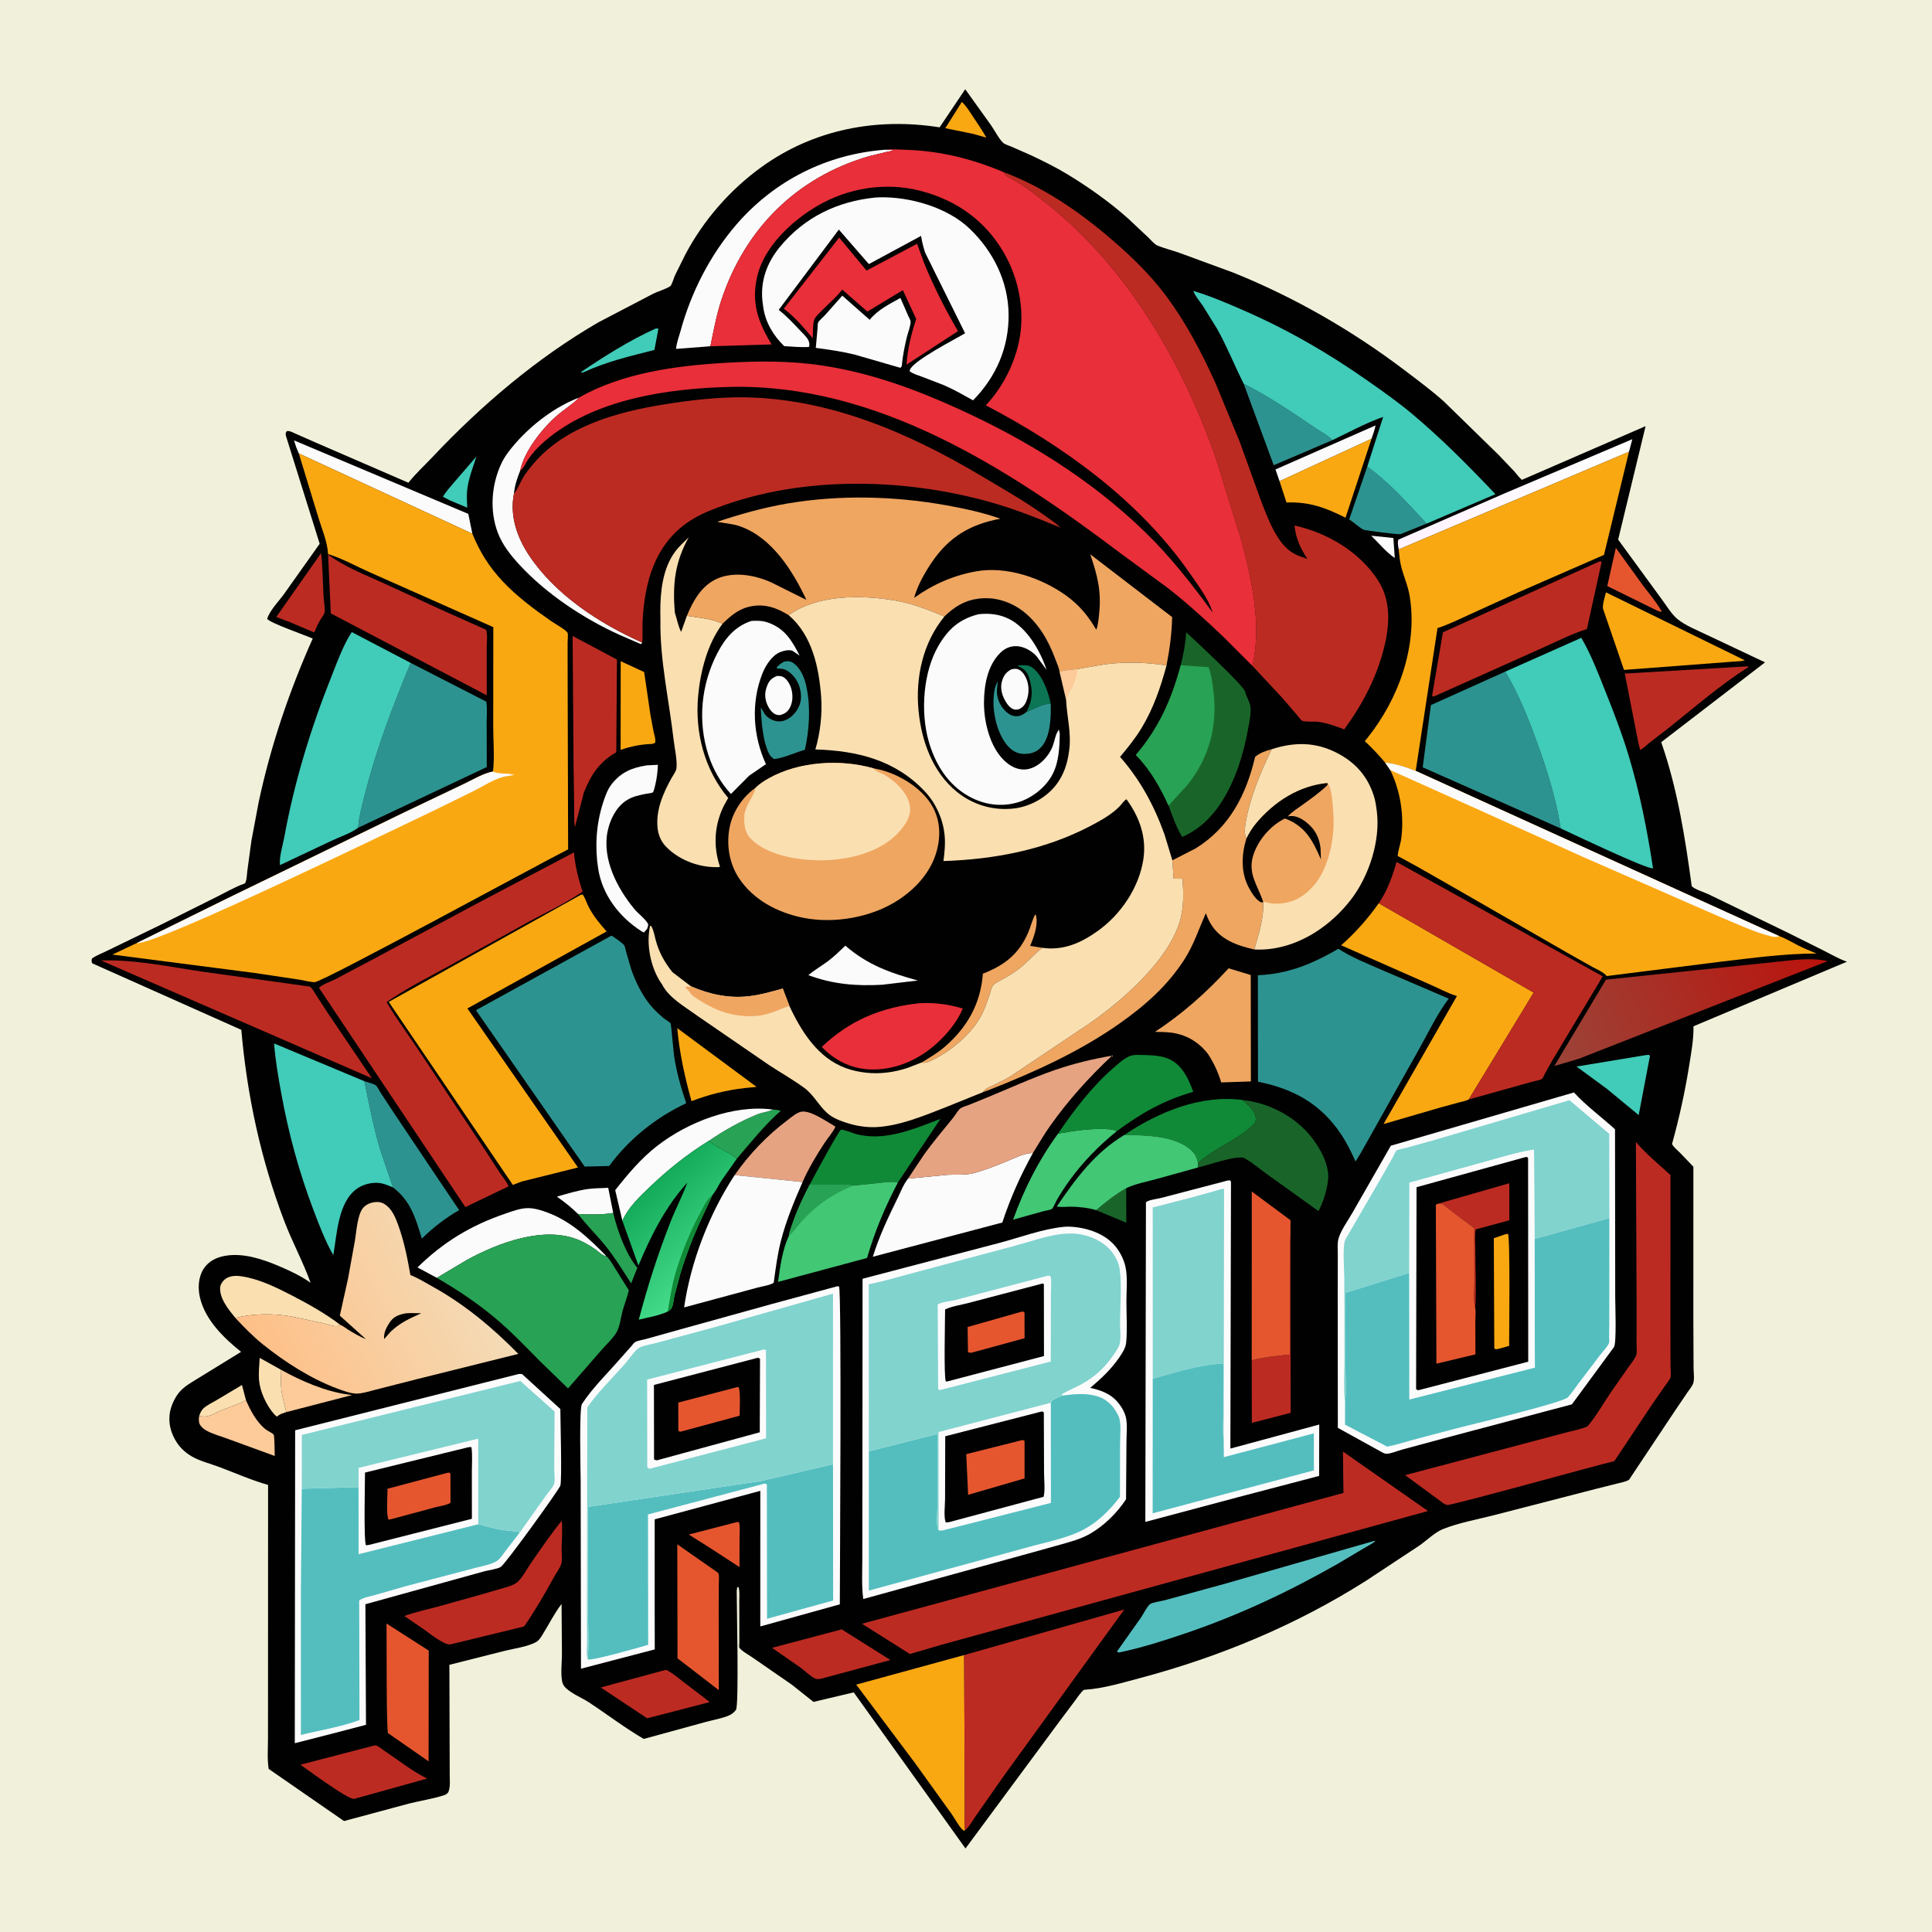 <svg version="1.1" xmlns="http://www.w3.org/2000/svg" style="display: block;" viewBox="0 0 2048 2048" width="1024" height="1024">
<defs>
	<linearGradient id="Gradient1" gradientUnits="userSpaceOnUse" x1="1635.97" y1="557.022" x2="1575.12" y2="490.077">
		<stop class="stop0" offset="0" stop-opacity="1" stop-color="rgb(254,255,254)"/>
		<stop class="stop1" offset="1" stop-opacity="1" stop-color="rgb(255,242,255)"/>
	</linearGradient>
	<linearGradient id="Gradient2" gradientUnits="userSpaceOnUse" x1="684.476" y1="1263.9" x2="756.453" y2="1340.9">
		<stop class="stop0" offset="0" stop-opacity="1" stop-color="rgb(20,172,90)"/>
		<stop class="stop1" offset="1" stop-opacity="1" stop-color="rgb(67,219,138)"/>
	</linearGradient>
	<linearGradient id="Gradient3" gradientUnits="userSpaceOnUse" x1="1918.69" y1="990.809" x2="1642.27" y2="1101.75">
		<stop class="stop0" offset="0" stop-opacity="1" stop-color="rgb(185,20,13)"/>
		<stop class="stop1" offset="1" stop-opacity="1" stop-color="rgb(156,67,56)"/>
	</linearGradient>
	<linearGradient id="Gradient4" gradientUnits="userSpaceOnUse" x1="279.961" y1="1451.05" x2="497.096" y2="1340.71">
		<stop class="stop0" offset="0" stop-opacity="1" stop-color="rgb(254,191,135)"/>
		<stop class="stop1" offset="1" stop-opacity="1" stop-color="rgb(244,219,182)"/>
	</linearGradient>
</defs>
<path transform="translate(0,0)" fill="rgb(241,241,219)" d="M -0 -0 L 2048 0 L 2048 2048 L -0 2048 L -0 -0 z"/>
<path transform="translate(0,0)" fill="rgb(0,1,0)" d="M 1023.18 94.593 L 1050.5 132.703 C 1054.31 138.146 1058.79 147.111 1063.49 151.492 C 1065.05 152.947 1070.24 154.661 1072.37 155.564 L 1092.72 164.506 C 1105.99 170.765 1119.47 177.388 1132 185.042 C 1154.33 198.686 1175.83 213.899 1195.44 231.262 L 1217.4 251.886 C 1220.03 254.416 1223.72 259.049 1227.1 260.392 C 1234.43 263.301 1242.44 265.333 1249.94 267.924 L 1307.5 289.052 C 1372.15 315.136 1433.21 350.238 1488.74 392.328 C 1502.77 402.961 1517.19 413.696 1530.37 425.379 L 1588.69 482.305 L 1605.04 499.5 C 1607.78 502.497 1610.13 506.084 1613.25 508.673 L 1744.39 451.73 L 1715.3 572.003 L 1760.93 634.434 C 1765.95 641.114 1771.27 650.228 1777.51 655.66 C 1786.06 663.11 1799.98 668.385 1810.14 673.362 L 1871.02 702.124 L 1760.95 786.738 C 1778.05 835.585 1786.38 888.152 1793.28 939.303 C 1796.17 942.742 1806.72 945.828 1811.3 948.06 L 1896 989.106 L 1933.5 1007.83 C 1941.07 1011.66 1948.22 1015.9 1956.21 1018.86 L 1957.81 1019.45 L 1795.16 1087.9 C 1795.41 1101.25 1792.93 1114.87 1790.84 1128.03 C 1786.29 1156.7 1780.2 1184.74 1772.41 1212.7 C 1774.31 1216.28 1778.03 1219.14 1780.89 1222.01 L 1795.06 1236.76 L 1795.03 1399.04 L 1795.25 1449.82 C 1795.26 1454.34 1796.38 1462.49 1794.82 1466.6 C 1793.65 1469.66 1790.55 1473.32 1788.69 1476.09 L 1775.76 1495.15 L 1726.81 1568.65 C 1723.46 1570.68 1718.82 1571.48 1715.03 1572.44 L 1691.13 1578.44 L 1584.15 1606.03 C 1566.28 1610.64 1546.26 1614.15 1529.28 1621.03 C 1520.98 1624.4 1511.95 1633.28 1504.42 1638.48 L 1447.33 1676.15 C 1373.33 1722.95 1292.6 1756.48 1208.11 1778.92 C 1189.79 1783.78 1169.14 1789.99 1150.18 1791.18 L 1149.03 1791.24 C 1145.39 1794.17 1142.46 1798.93 1139.65 1802.67 L 1123.5 1824.21 L 1023.46 1959.45 L 905 1793.99 L 862.338 1804.09 L 839.397 1785.86 L 797.42 1756.83 C 794.38 1754.75 785.166 1749.5 783.671 1746.45 C 783.322 1745.73 783.702 1742.51 783.706 1741.42 L 783.707 1724.65 L 783.65 1697.04 C 783.637 1692.41 784.245 1686.94 782.89 1682.5 L 781.51 1682.5 L 780.943 1686.5 C 780.925 1701.32 783.452 1808.09 780.155 1812.55 C 778.351 1815 775.782 1817.13 772.998 1818.35 C 765.405 1821.68 756.111 1823.13 748.101 1825.34 L 682.425 1843.34 C 662.396 1831.72 643.789 1817.38 624.438 1804.67 C 616.537 1799.49 606.877 1795.96 599.919 1789.44 C 597.745 1787.4 596.406 1785.18 595.862 1782.24 C 594.213 1773.32 595.667 1762.33 595.688 1753.16 L 595.278 1700.26 C 587.487 1710.4 581.488 1722.63 574.656 1733.5 C 572.918 1736.26 571.07 1739.22 568.097 1740.78 C 558.599 1745.78 544.908 1747.47 534.456 1750.11 L 476.355 1764.77 L 476.636 1853 L 476.733 1881.98 C 476.747 1887.74 477.527 1894.65 475.144 1900 C 473.946 1901.29 473.004 1902.26 471.288 1902.83 C 459.245 1906.78 445.704 1908.8 433.325 1911.92 L 364.683 1930.39 L 284.801 1875.12 C 283.141 1864.74 284.075 1853.45 284.076 1842.93 L 284.108 1782.96 L 284.173 1574.1 C 266.711 1569.13 249.257 1561.41 232.217 1555.02 C 222.774 1551.48 211.915 1548.86 203.24 1543.83 C 196.997 1540.21 191.598 1535.34 187.572 1529.33 C 180.851 1519.29 177.871 1507.46 180.455 1495.58 C 182.072 1488.14 186.368 1479.5 191.667 1474.04 C 197.1 1468.44 204.805 1464.34 211.396 1460.19 L 255.548 1433.03 C 237.201 1418.25 217.644 1399.4 212 1375.63 C 209.6 1365.52 210.143 1353.95 215.812 1345.05 C 220.992 1336.92 229.469 1332.79 238.75 1331.19 C 258.265 1327.83 279.106 1334.99 296.731 1342.55 C 308.291 1347.51 318.884 1352.52 329.204 1359.76 C 321.242 1337.51 309.707 1316.39 301.269 1294.22 C 276.521 1229.22 261.787 1160.91 255.81 1091.68 L 97.816 1021.19 C 96.804 1018.84 96.959 1018.6 97.5 1016.06 C 102.66 1012.39 108.472 1010.46 114.06 1007.6 L 171 979.989 L 230.038 950.535 C 239.411 945.874 248.748 940.383 258.591 936.821 L 259.71 936.431 C 261.667 933.142 261.667 927.102 262.173 923.18 L 266.456 891.551 L 274.191 850.371 C 286.953 790.538 306.585 732.715 331.497 676.903 C 324.366 673.633 285.707 660.242 283.208 656 C 286.057 646.844 295.508 637.409 301.206 629.515 L 338.872 576.416 L 303.188 462.314 C 302.609 459.557 302.501 459.263 304 457.035 C 307.081 456.44 310.153 458.334 312.931 459.552 L 333.979 468.831 L 432.932 511.724 C 440.667 501.932 450.243 493.168 458.822 484.084 C 510.436 429.422 569.285 379.326 634.535 341.561 L 692.123 311.504 C 697.692 308.776 704.299 306.964 709.568 303.959 C 709.673 303.899 711.03 303.012 711.206 302.688 C 713.024 299.346 714.093 295.043 715.689 291.507 L 726.538 269.644 C 745.831 233.262 773.791 201.218 807.173 177.085 C 862.388 137.168 929.34 124.387 996.007 134.993 L 1023.18 94.593 z"/>
<path transform="translate(0,0)" fill="rgb(252,251,252)" d="M 1453.51 567.873 L 1477.03 570.294 L 1478.53 591.5 C 1469.92 585.917 1461.07 575.124 1453.51 567.873 z"/>
<path transform="translate(0,0)" fill="rgb(25,101,41)" d="M 1161.98 1282.81 C 1172.13 1274 1182.16 1266.31 1193.82 1259.52 L 1193.92 1296.16 L 1161.98 1282.81 z"/>
<path transform="translate(0,0)" fill="rgb(250,223,177)" d="M 211.172 1500.84 C 212.087 1498.14 213.276 1495.37 215.306 1493.31 C 218.926 1489.64 225.189 1486.82 229.686 1484.14 L 256.502 1468.14 L 260.742 1484.26 C 250.264 1490.04 237.851 1492.91 226.995 1498.6 C 222.044 1501.19 216.659 1502.49 211.172 1500.84 z"/>
<path transform="translate(0,0)" fill="rgb(65,203,185)" d="M 505.077 483.863 C 501.221 495.98 496.38 507.546 495.151 520.391 C 494.597 526.176 495.086 532.352 495.316 538.16 L 477.194 530.543 L 469.575 526.623 C 472.282 521.551 476.575 517.074 480.211 512.639 L 505.077 483.863 z"/>
<path transform="translate(0,0)" fill="rgb(250,168,18)" d="M 1019.59 108.038 C 1024.44 112.451 1027.87 118.343 1031.49 123.773 C 1036.35 131.054 1041.31 138.253 1045.59 145.898 L 1031.22 141.82 L 1002.03 135.897 L 1019.59 108.038 z"/>
<path transform="translate(0,0)" fill="rgb(65,203,185)" d="M 694.545 348.5 C 696.897 348.028 695.766 347.993 697.939 348.5 L 693.715 370.927 C 667.588 377.656 643.586 383.102 618.816 394.5 C 616.532 395.022 617.557 395.133 615.723 394.5 C 640.301 377.873 667.49 360.676 694.545 348.5 z"/>
<path transform="translate(0,0)" fill="rgb(252,251,252)" d="M 823.86 716.5 C 825.912 716.556 827.892 716.526 829.802 717.417 C 833.872 719.319 837.094 724.858 838.44 728.941 C 840.685 735.751 840.707 743.768 837.302 750.19 C 835.01 754.512 832.034 756.453 827.5 757.933 C 825.631 758.11 824.445 758.058 822.628 757.432 C 818.555 756.029 815.141 751.078 813.5 747.308 C 810.198 739.722 810.482 733.105 813.783 725.529 C 815.893 720.685 819.035 718.324 823.86 716.5 z"/>
<path transform="translate(0,0)" fill="rgb(250,223,177)" d="M 303.579 1496.87 C 300.582 1497.79 297.682 1498.59 295.12 1500.47 L 293.5 1501.7 C 292.374 1500.82 291.445 1500.07 290.5 1498.98 C 282.426 1489.73 275.666 1475.34 274.604 1463.12 C 273.934 1455.41 274.866 1447.13 275.287 1439.4 L 298.049 1452.11 C 297.933 1459.12 297.44 1466.56 298.28 1473.52 C 299.219 1481.29 301.776 1489.24 303.579 1496.87 z"/>
<path transform="translate(0,0)" fill="rgb(252,251,252)" d="M 612.801 1286.94 C 605.813 1280.08 598.689 1274.31 590.618 1268.74 L 591.046 1268.23 C 601.661 1265.26 613.079 1261.69 624 1260.31 C 630.77 1259.45 637.896 1259.57 644.734 1259.09 L 650.055 1285.8 C 637.797 1287.77 625.171 1287.52 612.801 1286.94 z"/>
<path transform="translate(0,0)" fill="rgb(229,86,47)" d="M 781.01 1613.5 L 783.25 1613.52 C 784.738 1617.43 783.982 1623.37 783.978 1627.58 L 783.88 1661.19 L 754.234 1641.88 L 730.15 1626.67 L 781.01 1613.5 z"/>
<path transform="translate(0,0)" fill="rgb(229,86,47)" d="M 1712.85 580.743 L 1741.35 620.253 C 1748.04 629.188 1755.9 638.192 1761.36 647.872 L 1761 648.703 L 1756.66 647.293 L 1703.77 621.239 L 1712.85 580.743 z"/>
<path transform="translate(0,0)" fill="rgb(252,251,252)" d="M 1356.35 510.074 L 1352.06 497.631 L 1458.15 450.943 C 1457.32 455.694 1455.37 460.482 1453.89 465.082 L 1356.35 510.074 z"/>
<path transform="translate(0,0)" fill="rgb(253,202,153)" d="M 298.049 1452.11 C 318.763 1463.69 344.978 1475.07 368.652 1478.19 L 373.22 1478.81 L 303.579 1496.87 C 301.776 1489.24 299.219 1481.29 298.28 1473.52 C 297.44 1466.56 297.933 1459.12 298.049 1452.11 z"/>
<path transform="translate(0,0)" fill="rgb(40,162,84)" d="M 819.118 1176.13 C 822.1 1176.36 824.737 1176.69 827.62 1177.5 C 810.299 1192.78 795.922 1210.96 780.956 1228.44 C 772.326 1220.64 759.977 1217.45 751.586 1209.19 C 767.146 1198.4 785.201 1188.32 802.81 1181.2 C 808.198 1179.02 813.921 1178.79 819.118 1176.13 z"/>
<path transform="translate(0,0)" fill="rgb(40,162,84)" d="M 650.055 1285.8 L 650.379 1287.18 C 654.766 1305.25 663.678 1329.54 675.61 1343.99 L 669.046 1360.45 C 660.355 1347.1 651.918 1333.16 641.906 1320.76 C 632.579 1309.22 621.758 1298.72 612.801 1286.94 C 625.171 1287.52 637.797 1287.77 650.055 1285.8 z"/>
<path transform="translate(0,0)" fill="rgb(239,166,97)" d="M 976.88 1126.33 C 985.6 1121.02 994.005 1116.11 1001.77 1109.38 C 1025.61 1088.72 1039.57 1063.59 1041.88 1032.13 C 1064.95 1023.18 1080.22 1011.24 1090.03 988.279 C 1092.66 982.116 1094.14 975.402 1097.26 969.5 L 1098.1 970 C 1100.71 980.513 1096.02 993.086 1092.01 1002.67 L 1104.95 1004.72 C 1097.81 1010.07 1092.05 1016.72 1085.42 1022.62 C 1077.11 1030.03 1067.34 1035.77 1057.51 1040.87 C 1055.46 1041.93 1053.29 1043.48 1052.06 1045.5 C 1050.51 1048.05 1049.91 1051.72 1048.92 1054.59 C 1046.37 1061.98 1043.8 1069.84 1040.08 1076.74 C 1029.89 1095.63 1010.25 1112.29 991.412 1122.15 C 987.023 1124.44 981.964 1127.49 976.88 1126.33 z"/>
<path transform="translate(0,0)" fill="rgb(188,43,34)" d="M 340.416 586.225 C 342.132 601.728 342.126 617.709 343.044 633.307 C 343.285 637.388 344.888 645.678 344.049 649.306 C 343.517 651.604 340.759 654.941 339.506 657.09 C 337.012 661.37 335.07 665.889 333.1 670.426 L 307.247 659.478 L 292.841 654.055 L 340.416 586.225 z"/>
<path transform="translate(0,0)" fill="rgb(252,251,252)" d="M 896.081 1002.46 C 919.856 1022.85 943.134 1031.22 972.987 1039.37 L 935.249 1043.87 C 907.811 1045.44 882.685 1043.35 856.849 1033.68 C 863.487 1028.22 870.977 1023.86 877.869 1018.73 C 884.359 1013.89 890.219 1008.03 896.081 1002.46 z"/>
<path transform="translate(0,0)" fill="rgb(253,202,153)" d="M 260.742 1484.26 C 265.373 1495.09 271.882 1507.19 281.091 1514.81 C 283.47 1516.79 288.304 1518.69 290.123 1520.78 C 291.041 1521.83 291.096 1540.49 291.239 1543.39 L 240.091 1524.73 C 233.098 1522.09 224.84 1519.97 218.393 1516.25 C 215.848 1514.77 212.967 1512.34 211.662 1509.64 C 210.583 1507.41 210.579 1503.21 211.172 1500.84 C 216.659 1502.49 222.044 1501.19 226.995 1498.6 C 237.851 1492.91 250.264 1490.04 260.742 1484.26 z"/>
<path transform="translate(0,0)" fill="rgb(65,203,185)" d="M 1744.99 1118.39 L 1748 1118.16 L 1749 1119.5 L 1737.08 1182.08 L 1703.55 1154.34 L 1671.14 1130.58 L 1744.99 1118.39 z"/>
<path transform="translate(0,0)" fill="rgb(45,147,144)" d="M 830.867 701.5 L 831.68 701.244 C 835.005 700.49 838.157 700.92 840.937 702.852 C 848.864 708.359 853.094 719.092 854.885 728.25 L 855.218 730 C 859.404 750.841 857.756 774.176 853.214 794.868 C 842.54 797.753 831.393 803.414 820.5 804.662 C 818.68 803.253 816.883 801.796 815.691 799.791 C 813.385 795.911 812.146 791.097 810.824 786.795 C 807.954 774.506 806.967 762.38 806.43 749.816 L 810.794 757.114 C 814.037 761.323 819.663 764.399 825 764.687 C 830.71 764.995 835.94 762.307 840.015 758.5 C 845.363 753.504 848.933 746.655 849.079 739.286 C 849.258 730.208 846.049 721.395 839.5 714.956 C 835.17 710.699 831.145 708.566 825.027 708.744 L 824 708.791 L 823.314 707.5 C 825.661 704.764 827.74 703.27 830.867 701.5 z"/>
<path transform="translate(0,0)" fill="rgb(250,168,18)" d="M 657.972 700.907 L 682.828 712.395 L 689.472 757.657 L 692.866 775.794 C 693.69 779.472 695.288 783.604 694.5 787.359 L 691.579 788.58 C 679.52 788.981 669.337 790.967 657.891 794.865 L 657.972 700.907 z"/>
<path transform="translate(0,0)" fill="rgb(250,168,18)" d="M 717.894 1089.85 L 802.007 1152.14 L 789.446 1153.38 C 770.033 1155.61 751.263 1160.22 733.039 1167.28 C 725.901 1141.65 720.309 1116.36 717.894 1089.85 z"/>
<path transform="translate(0,0)" fill="rgb(188,43,34)" d="M 1367.87 1312.73 L 1368.13 1497.67 L 1326.99 1508.3 L 1326.87 1442.02 C 1340.11 1438.55 1353.77 1437.21 1367.37 1435.86 L 1367.72 1314.03 L 1367.87 1312.73 z"/>
<path transform="translate(0,0)" fill="rgb(252,251,252)" d="M 316.738 480.645 L 313.966 474 L 311.682 466.829 L 496.426 544.749 L 500.721 565.722 L 316.738 480.645 z"/>
<path transform="translate(0,0)" fill="url(#Gradient1)" d="M 1482.65 582.416 C 1482.28 579.614 1481.31 575.609 1482.1 572.932 C 1482.44 571.783 1482.41 572.046 1483.46 571.554 L 1595.26 522.843 L 1730.34 465.556 L 1726.8 478.876 L 1482.65 582.416 z"/>
<path transform="translate(0,0)" fill="rgb(45,147,144)" d="M 1449.34 494.651 C 1473.25 511.974 1492.23 533.58 1512.21 555.09 L 1484.63 566.21 C 1482.38 566.859 1446.86 562.34 1445.21 561.437 C 1440.19 558.684 1435.2 553.819 1430.21 550.6 L 1449.34 494.651 z"/>
<path transform="translate(0,0)" fill="rgb(188,43,34)" d="M 704.411 1770.5 L 706.487 1770.26 C 712.671 1773.28 718.199 1778.18 723.704 1782.32 L 752.387 1804.27 L 685.999 1821.47 L 636.77 1788.78 L 704.411 1770.5 z"/>
<path transform="translate(0,0)" fill="rgb(45,147,144)" d="M 1318.38 406.826 C 1345.21 420.283 1371.05 438.061 1395.92 454.862 C 1399.96 457.589 1409.64 462.641 1412.29 466.635 L 1350.19 493.154 L 1318.38 406.826 z"/>
<path transform="translate(0,0)" fill="rgb(250,223,177)" d="M 249.473 1397.02 C 242.58 1388.51 232.672 1376.78 233.37 1365 C 233.569 1361.63 235.856 1358.23 238.398 1356.13 C 243.168 1352.18 250.186 1352.08 256.006 1352.94 C 274.578 1355.71 292.426 1364.5 308.94 1372.99 C 326.863 1382.21 344.909 1392.36 360.979 1404.57 C 359.401 1405.25 358.263 1405.81 356.5 1405.83 C 352.338 1405.86 346.468 1403.59 342.237 1402.61 L 308.739 1395.5 C 289.333 1392.06 268.626 1392.38 249.473 1397.02 z"/>
<path transform="translate(0,0)" fill="rgb(188,43,34)" d="M 892.282 1727.19 L 943.906 1759.71 L 870.52 1779.48 L 869.479 1779.72 C 868.171 1779.94 865.733 1780.03 864.5 1779.52 C 859.529 1777.44 852.879 1770.87 848.353 1767.54 L 818.365 1746.78 L 892.282 1727.19 z"/>
<path transform="translate(0,0)" fill="rgb(252,251,252)" d="M 685.652 811.314 L 697.367 810.73 C 697.222 817.834 696.19 825.341 694.563 832.255 C 694.312 833.32 692.934 839.443 691.943 840.046 C 690.758 840.768 686.319 841.147 684.753 841.465 C 677.316 842.973 670.407 844.336 663.897 848.57 C 653.021 855.646 646.45 869.212 644.015 881.577 C 638.248 910.866 654.22 941.465 672.274 963.428 C 676.54 968.619 683.447 973.426 686.784 979.009 C 687.701 980.543 686.419 982.994 685.941 984.667 L 682.594 988.5 C 681.431 987.981 681.24 987.936 680 987.145 C 656.485 972.158 638.494 948.681 634.109 920.927 C 630.499 898.079 631.949 874.077 638.928 852 C 641.125 845.052 643.719 837.3 648.213 831.476 C 658.108 818.657 669.985 813.698 685.652 811.314 z"/>
<path transform="translate(0,0)" fill="rgb(250,168,18)" d="M 1453.89 465.082 L 1426.3 548.804 C 1405.2 538.148 1387.9 531.745 1363.73 532.661 L 1356.35 510.074 L 1453.89 465.082 z"/>
<path transform="translate(0,0)" fill="rgb(188,43,34)" d="M 396.053 1850.5 C 396.855 1850.41 397.661 1850.09 398.458 1850.22 C 400.799 1850.6 406.315 1855.22 408.618 1856.74 C 422.728 1866.08 436.672 1877.38 451.867 1884.84 L 452.898 1885.33 L 375.5 1906.88 C 368.664 1907.8 326.877 1876.35 318.421 1870.66 L 396.053 1850.5 z"/>
<path transform="translate(0,0)" fill="rgb(252,251,252)" d="M 659.739 1294.03 L 652.152 1261.63 C 665.395 1244.73 679.782 1227.71 696.83 1214.53 C 729.423 1189.33 777.251 1170.72 819.118 1176.13 C 813.921 1178.79 808.198 1179.02 802.81 1181.2 C 785.201 1188.32 767.146 1198.4 751.586 1209.19 C 728.332 1223.58 707.757 1240.06 688.047 1258.98 C 677.263 1269.33 665.867 1280.18 659.739 1294.03 z"/>
<path transform="translate(0,0)" fill="rgb(66,199,117)" d="M 1121.58 1201.7 C 1137.8 1198.85 1152.92 1196.35 1169.53 1196.83 C 1174.51 1196.97 1179.35 1196.78 1183.87 1199.08 C 1165.32 1214.03 1147.97 1231.66 1133.98 1251 C 1129.02 1257.87 1124.31 1265.05 1120.09 1272.4 C 1119.02 1274.25 1116.57 1280.34 1115.15 1281.47 C 1113.95 1282.43 1108.14 1283.37 1106.41 1283.84 L 1073.92 1292.9 C 1085.73 1260.08 1100.93 1229.91 1121.58 1201.7 z"/>
<path transform="translate(0,0)" fill="rgb(252,251,252)" d="M 613.816 421.491 L 612.429 422.882 C 605.802 429.38 597.277 434.517 590.217 440.712 C 574.656 454.367 555.518 478.486 551.313 499.17 C 548.118 507.171 545.634 514.67 544.797 523.331 C 540.127 546.954 548.183 569.864 561.14 589.194 C 589.031 630.805 635.715 661.105 680.755 681.13 L 679.465 682.851 L 657.25 673.209 C 619.015 656.032 579.162 629.614 550.678 598.736 C 541.296 588.566 532.461 577.464 527.565 564.373 C 518.917 541.247 520.943 514.296 531.135 492 C 535.019 483.505 540.895 476.178 547.041 469.208 C 564.504 449.401 589.018 430.823 613.816 421.491 z"/>
<path transform="translate(0,0)" fill="rgb(230,163,130)" d="M 778.749 1245.65 C 794.549 1223.04 813.185 1203.63 835.219 1187.05 C 839.214 1184.04 844.96 1178.91 850.049 1178.35 C 860.106 1177.24 876.816 1189.33 885.584 1194.25 C 883.003 1200.33 877.509 1206.24 873.808 1211.9 C 865.16 1225.11 857.123 1238.54 850.76 1253.04 L 778.749 1245.65 z"/>
<path transform="translate(0,0)" fill="rgb(252,251,252)" d="M 463.048 1354.57 L 442.535 1343.52 C 469.651 1316.98 498.628 1299.23 534.592 1286.88 C 542.658 1284.11 551.626 1280.53 560.25 1280.68 C 567.184 1280.8 574.293 1283.07 580.751 1285.49 C 605.298 1294.69 624.837 1313.06 642.778 1331.56 L 641.447 1331.29 C 637.924 1330.46 633.958 1326.32 630.91 1324.24 C 625.554 1320.58 619.974 1317.23 614.004 1314.66 C 576.854 1298.72 527.17 1317.74 494.031 1336.1 L 463.048 1354.57 z"/>
<path transform="translate(0,0)" fill="rgb(17,138,55)" d="M 1191.84 1203.08 C 1227.73 1178.89 1272.76 1160.22 1316.87 1166 C 1322.01 1170.7 1330.15 1176.7 1331.07 1184 C 1331.55 1187.79 1331.08 1189.8 1328.32 1192.5 C 1311.56 1208.9 1287.27 1216.77 1270.05 1232.89 C 1268.83 1228.07 1267.34 1223.85 1263.72 1220.27 C 1246.73 1203.48 1214.07 1203.43 1191.84 1203.08 z"/>
<path transform="translate(0,0)" fill="rgb(252,251,252)" d="M 892.864 313.425 L 921.876 338.985 C 930.864 328.12 942.415 322.602 954.474 315.834 L 962.618 334.495 C 963.221 335.913 965.21 339.352 965.274 340.778 C 965.466 345.054 962.411 352.726 961.338 357.187 C 959.07 366.618 957.174 375.845 956.163 385.5 C 955.938 388.003 956.359 388.002 954.5 389.923 L 905.609 375.792 C 892.222 372.544 878.435 370.569 864.791 368.768 L 866.632 347.894 C 866.743 346.763 866.72 342.838 867.222 341.947 C 868.615 339.47 872.499 336.271 874.5 334.114 L 892.864 313.425 z"/>
<path transform="translate(0,0)" fill="rgb(229,86,47)" d="M 409.744 1721.02 L 454.48 1749.69 L 454.334 1867.09 L 411.318 1837.21 C 409.436 1833 409.949 1734.81 409.744 1721.02 z"/>
<path transform="translate(0,0)" fill="rgb(17,138,55)" d="M 858.213 1255.96 C 861.684 1249.11 889.266 1198.17 891.41 1197.61 C 893.988 1196.94 904.787 1201.54 908.005 1202.34 C 914.005 1203.83 920.323 1204.56 926.5 1204.62 C 950.106 1204.87 975.108 1194.46 996.904 1186.05 L 951.891 1253.31 C 944.193 1252.21 935.858 1253.56 928.159 1254.38 L 904.133 1256.82 C 899.203 1255.3 893.279 1255.93 888.13 1255.92 L 858.213 1255.96 z"/>
<path transform="translate(0,0)" fill="rgb(188,43,34)" d="M 1849.85 706.5 L 1853.01 706.338 L 1853.33 707.133 C 1824.04 725.679 1796.78 749.393 1769.69 771.003 L 1748.5 787.374 C 1745.42 789.779 1742.2 793.359 1738.62 794.875 L 1736.77 787.666 L 1722.34 714.008 L 1849.85 706.5 z"/>
<path transform="translate(0,0)" fill="rgb(229,86,47)" d="M 717.94 1637.03 L 761.365 1667.35 C 762.644 1670.22 762.002 1674.87 761.978 1678.05 L 761.838 1701.78 L 761.953 1791.62 L 718.2 1757.9 L 717.94 1637.03 z"/>
<path transform="translate(0,0)" fill="rgb(45,147,144)" d="M 386.26 1146.12 C 388.994 1147.12 396.559 1148.86 398.435 1150.57 C 400.306 1152.27 402.391 1156.69 403.833 1158.92 L 417.734 1180.01 L 455.448 1236.34 L 486.733 1282.8 C 472.43 1290.85 458.92 1301.48 447.166 1312.96 C 440.58 1291.42 435.381 1273 416.575 1258.71 L 402.609 1217.37 C 395.744 1193.92 391.28 1170 386.26 1146.12 z"/>
<path transform="translate(0,0)" fill="rgb(250,168,18)" d="M 1702.37 627.922 L 1849.54 699.953 C 1846.02 701.154 1841.48 701.012 1837.75 701.321 L 1721.52 710.139 L 1699.5 645.98 C 1697.98 642.518 1701.45 631.845 1702.37 627.922 z"/>
<path transform="translate(0,0)" fill="rgb(66,199,117)" d="M 1191.84 1203.08 C 1214.07 1203.43 1246.73 1203.48 1263.72 1220.27 C 1267.34 1223.85 1268.83 1228.07 1270.05 1232.89 L 1270.13 1237.52 L 1225 1250.06 C 1214.82 1252.85 1203.34 1254.94 1193.82 1259.52 C 1182.16 1266.31 1172.13 1274 1161.98 1282.81 C 1153.64 1280.28 1143.62 1279.21 1134.94 1279.13 C 1130.22 1279.09 1124.78 1279.94 1120.25 1278.93 C 1140.31 1249.4 1160.64 1221.87 1191.84 1203.08 z"/>
<path transform="translate(0,0)" fill="rgb(252,251,252)" d="M 938.539 158.697 L 946.5 159.023 C 945.502 160.289 941.022 160.758 939.334 161.129 L 920.782 165.69 C 844.058 188.156 789.453 242.735 764.491 318.626 C 759.329 334.321 756.4 350.895 753.019 367.047 L 716.696 369.845 C 716.991 363.989 719.731 356.95 721.286 351.234 C 732.479 310.1 752.768 270.228 780.709 237.901 C 821.157 191.104 876.965 163.225 938.539 158.697 z"/>
<path transform="translate(0,0)" fill="rgb(17,138,55)" d="M 1121.58 1201.7 C 1138.4 1176.9 1157.06 1152.41 1179.69 1132.58 C 1184.93 1127.99 1191.07 1122.31 1197.51 1119.51 C 1200.97 1118 1206.33 1118.21 1210.1 1118.3 C 1219.76 1118.52 1230.88 1118.69 1239.78 1122.87 C 1253.32 1129.22 1260.18 1144.04 1264.85 1157.36 C 1233.58 1166.43 1210.06 1179.73 1183.87 1199.08 C 1179.35 1196.78 1174.51 1196.97 1169.53 1196.83 C 1152.92 1196.35 1137.8 1198.85 1121.58 1201.7 z"/>
<path transform="translate(0,0)" fill="rgb(188,43,34)" d="M 606.987 674.129 L 653.988 699.185 L 653.284 797.449 C 635.328 807.566 626.297 821.514 618.886 840.233 L 609.425 876.679 C 608.359 869.981 608.783 862.576 608.663 855.776 L 608.075 816.471 L 606.987 674.129 z"/>
<path transform="translate(0,0)" fill="rgb(239,166,97)" d="M 1302.37 1026.44 L 1325.85 1033.57 L 1325.99 1146.38 L 1294.52 1147.42 C 1291.18 1136.22 1286.75 1126.91 1280.43 1117.09 C 1272.54 1106.96 1261.75 1099.28 1249.18 1096.13 L 1247.5 1095.73 C 1239.82 1093.84 1232.14 1093.95 1224.29 1093.84 C 1253.72 1074.42 1278.55 1052.4 1302.37 1026.44 z"/>
<path transform="translate(0,0)" fill="rgb(229,86,47)" d="M 1326.87 1442.02 L 1326.91 1262.99 L 1368.04 1293.54 L 1367.87 1312.73 L 1367.72 1314.03 L 1367.37 1435.86 C 1353.77 1437.21 1340.11 1438.55 1326.87 1442.02 z"/>
<path transform="translate(0,0)" fill="rgb(233,47,57)" d="M 975.043 1063.4 C 990.822 1062.68 1005.45 1064.5 1020.57 1069.09 C 1014.83 1083.15 1003.71 1096.47 992.527 1106.5 C 972.842 1124.18 947.396 1135 920.752 1133.59 C 900.789 1132.23 884.911 1123.9 871.082 1109.79 C 900.881 1081.38 934.299 1067.73 975.043 1063.4 z"/>
<path transform="translate(0,0)" fill="rgb(25,101,41)" d="M 1316.87 1166 C 1344.07 1168.83 1371.58 1182.7 1389.03 1203.99 C 1398.96 1216.11 1409.65 1234.96 1407.82 1250.92 C 1406.54 1262.14 1402.74 1273.78 1397.72 1283.82 L 1343.48 1244.99 C 1335.8 1239.49 1328.68 1233.26 1320.52 1228.49 L 1318.92 1227.52 C 1311.01 1224.3 1279.59 1235.43 1270.13 1237.52 L 1270.05 1232.89 C 1287.27 1216.77 1311.56 1208.9 1328.32 1192.5 C 1331.08 1189.8 1331.55 1187.79 1331.07 1184 C 1330.15 1176.7 1322.01 1170.7 1316.87 1166 z"/>
<path transform="translate(0,0)" fill="rgb(188,43,34)" d="M 595.536 1611.94 C 596.396 1621.81 595.466 1632.5 595.349 1642.46 C 595.294 1647.15 596.198 1652.99 595.007 1657.5 C 593.811 1662.03 590.145 1666.56 587.888 1670.66 C 577.836 1688.92 567.492 1706.95 555.614 1724.1 L 477.622 1743.08 C 470.888 1744.31 454.633 1730.81 448.534 1726.65 L 428.557 1713.03 C 440.173 1708.88 452.424 1706.19 464.347 1703.03 L 507.182 1691.05 L 532.436 1683.75 C 538.699 1681.88 545.834 1680.31 550.343 1675.27 C 555.009 1670.04 558.613 1663.04 562.643 1657.22 C 573.222 1641.93 583.861 1626.4 595.536 1611.94 z"/>
<path transform="translate(0,0)" fill="rgb(84,190,191)" d="M 1456.44 1633.5 L 1458.09 1633.62 C 1453.93 1636.86 1449.14 1639.16 1444.64 1641.9 L 1417.97 1657.75 C 1366.27 1687.24 1313.43 1712.08 1257 1731.27 C 1233.79 1739.16 1210.52 1746.6 1186.5 1751.66 C 1184.51 1751.41 1185.24 1751.88 1184.16 1750.5 L 1209.55 1714.61 C 1211.83 1711.26 1216.09 1702.73 1219.03 1700.47 C 1221.42 1698.63 1231.22 1697.26 1234.78 1696.29 L 1299 1678.71 L 1456.44 1633.5 z"/>
<path transform="translate(0,0)" fill="rgb(66,199,117)" d="M 904.133 1256.82 L 928.159 1254.38 C 935.858 1253.56 944.193 1252.21 951.891 1253.31 C 938.301 1279.23 927.227 1305.36 919.124 1333.52 L 824.763 1358.86 C 827.069 1342.39 829.221 1325.21 836.257 1309.96 C 837.064 1304.64 839.212 1299.56 840.987 1294.5 C 845.691 1281.1 851.739 1268.56 858.213 1255.96 L 888.13 1255.92 C 893.279 1255.93 899.203 1255.3 904.133 1256.82 z"/>
<path transform="translate(0,0)" fill="rgb(40,162,84)" d="M 858.213 1255.96 L 888.13 1255.92 C 893.279 1255.93 899.203 1255.3 904.133 1256.82 C 881.839 1266.29 866.039 1276.97 849.673 1294.86 C 845.264 1299.67 841.429 1306.06 836.257 1309.96 C 837.064 1304.64 839.212 1299.56 840.987 1294.5 C 845.691 1281.1 851.739 1268.56 858.213 1255.96 z"/>
<path transform="translate(0,0)" fill="rgb(252,251,252)" d="M 962.538 1249.4 L 1004.5 1245.34 C 1013.11 1244.84 1023.23 1245.87 1031.53 1243.73 C 1043.13 1240.74 1054.44 1236.28 1065.53 1231.79 C 1074.14 1228.31 1085.56 1222.14 1094.91 1222.29 C 1081.68 1246.13 1071.02 1270.04 1062.5 1295.93 L 925.235 1332.21 C 931.952 1310.61 941.255 1290.98 951.161 1270.75 C 954.526 1263.88 957.749 1255.32 962.538 1249.4 z"/>
<path transform="translate(0,0)" fill="url(#Gradient2)" d="M 751.586 1209.19 C 759.977 1217.45 772.326 1220.64 780.956 1228.44 L 764.463 1251.99 C 761.599 1256.51 758.677 1262.82 755.207 1266.73 L 754.802 1267.74 L 740.621 1298.26 C 733.226 1314.85 726.895 1331.69 721.449 1349.02 L 714.922 1373.5 C 714.083 1377.33 713.694 1383.35 711.824 1386.74 C 711.014 1388.21 709.085 1389.38 707.775 1390.32 C 698.372 1394.63 687.205 1396.46 677.143 1398.91 C 686.414 1363.52 697.461 1329.19 710.818 1295.11 C 716.311 1281.09 723.546 1267.65 728.603 1253.55 C 705.193 1279.52 690.265 1309.55 676.731 1341.47 L 659.739 1294.03 C 665.867 1280.18 677.263 1269.33 688.047 1258.98 C 707.757 1240.06 728.332 1223.58 751.586 1209.19 z"/>
<path transform="translate(0,0)" fill="rgb(17,138,55)" d="M 707.775 1390.32 C 710.08 1378.01 711.737 1365.04 715.071 1353 C 721.513 1329.73 731.353 1305.71 742.85 1284.53 C 746.193 1278.37 749.492 1271.01 755.207 1266.73 L 754.802 1267.74 L 740.621 1298.26 C 733.226 1314.85 726.895 1331.69 721.449 1349.02 L 714.922 1373.5 C 714.083 1377.33 713.694 1383.35 711.824 1386.74 C 711.014 1388.21 709.085 1389.38 707.775 1390.32 z"/>
<path transform="translate(0,0)" fill="rgb(233,47,57)" d="M 889.553 251.844 L 918.567 286.81 L 972.138 258.414 L 979.76 279.269 C 989.76 303.736 1002.1 328.236 1015.53 351.012 L 960.93 386.535 C 961.933 370.525 966.08 353.399 971.22 338.21 L 957.084 307.58 L 919.48 330.317 L 892.815 307.004 C 886.738 314.86 878.299 321.946 871.294 329.103 C 869.103 331.342 864.463 335.603 863.294 338.493 C 861.387 343.207 861.928 353.302 861.538 358.539 C 852.801 348.034 842.865 336.467 832.026 328.13 L 830.837 327.23 L 889.553 251.844 z"/>
<path transform="translate(0,0)" fill="rgb(252,251,252)" d="M 796.542 658.211 C 802.306 657.869 807.822 657.843 813.393 659.696 C 831.627 665.763 839.528 679 847.624 694.984 L 840.431 690.059 C 836.764 688.21 830.365 689.872 826.772 691.365 C 818.108 694.964 811.36 705.774 808.071 714.215 C 795.913 745.419 798.166 779.993 811.92 810.054 L 794.141 822.232 L 774.84 841.648 C 763.975 829.903 755.866 815.481 750.938 800.303 C 739.377 764.692 743.167 725.761 760.35 692.5 C 768.532 676.661 779.124 663.873 796.542 658.211 z"/>
<path transform="translate(0,0)" fill="rgb(252,251,252)" d="M 778.749 1245.65 L 850.76 1253.04 C 841.779 1273.48 833.244 1294.03 827.721 1315.72 C 824.027 1330.23 822.242 1344.78 820.196 1359.59 C 817.902 1362.12 806.979 1363.78 803.101 1364.88 L 725.18 1385.91 C 732.281 1337.2 751.816 1286.73 778.749 1245.65 z"/>
<path transform="translate(0,0)" fill="rgb(188,43,34)" d="M 347.803 587.919 C 364.863 600.673 388.114 609.837 407.491 618.598 L 467.889 646.413 L 515.163 667.533 C 517.111 672.413 515.93 680.965 515.936 686.496 L 515.959 737.036 L 350.666 650.218 L 347.803 587.919 z"/>
<path transform="translate(0,0)" fill="rgb(188,43,34)" d="M 107.128 1018.17 C 143.044 1016.88 180.375 1025.07 215.852 1030.19 L 328.411 1045.84 C 331.22 1047.75 333.2 1051.79 335.033 1054.65 L 346.505 1072.39 L 394.244 1143.01 L 107.128 1018.17 z"/>
<path transform="translate(0,0)" fill="rgb(250,168,18)" d="M 1023.05 1939.97 L 1021.94 1940.69 C 1017.5 1938.23 1012.14 1927.66 1008.94 1923.16 L 969.996 1868.98 L 907.618 1785.77 L 1022.03 1754.44 L 1022.6 1883.17 L 1022.67 1921.29 C 1022.68 1927.25 1022.06 1934.12 1023.05 1939.97 z"/>
<path transform="translate(0,0)" fill="rgb(188,43,34)" d="M 1694.63 595.5 C 1696.87 594.95 1695.8 594.907 1697.86 595.5 L 1682.17 666.86 C 1666.48 671.595 1651.03 679.736 1636.03 686.345 L 1520.5 738.066 L 1519.24 738.444 L 1518.06 737.5 L 1529.57 670.291 L 1694.63 595.5 z"/>
<path transform="translate(0,0)" fill="rgb(230,163,130)" d="M 962.538 1249.4 L 978.936 1224.77 C 988.778 1210.84 999.574 1198.24 1010.28 1185.01 C 1012.47 1182.31 1015.66 1176.59 1018.28 1174.8 C 1020.34 1173.39 1024.35 1172.34 1026.8 1171.35 L 1045.74 1163.65 C 1069.77 1153.82 1093.84 1142.69 1118.35 1134.22 C 1138.31 1127.33 1158.11 1122.62 1178.87 1119.04 C 1154.49 1141.78 1132.16 1166.64 1112.89 1193.88 C 1106.43 1203.01 1100.86 1212.83 1094.91 1222.29 C 1085.56 1222.14 1074.14 1228.31 1065.53 1231.79 C 1054.44 1236.28 1043.13 1240.74 1031.53 1243.73 C 1023.23 1245.87 1013.11 1244.84 1004.5 1245.34 L 962.538 1249.4 z"/>
<path transform="translate(0,0)" fill="url(#Gradient3)" d="M 1903.54 1017.42 C 1914.91 1016.6 1926.16 1016.25 1937.33 1018.86 L 1673.69 1122.34 L 1647.65 1130.01 L 1702.4 1038.46 L 1903.54 1017.42 z"/>
<path transform="translate(0,0)" fill="rgb(250,223,177)" d="M 700.08 657.383 L 699.959 647.984 C 699.949 626.778 702.556 602.769 715.415 585.119 C 719.497 579.516 725.133 574.487 730.053 569.59 C 715.355 596.009 712.899 619.398 715.307 649.114 C 717.545 656.129 718.734 663.187 721.996 669.863 L 728.128 652.779 C 739.757 654.654 755.491 655.836 765.897 661.237 C 749.897 682.463 742.407 711.785 740.046 737.908 C 736.551 776.6 746.751 815.962 771.924 845.893 L 767.313 854.145 C 757.165 874.781 755.836 897.09 763.248 918.833 C 761.546 919.396 759.978 919.233 758.197 919.214 C 738.978 919.007 718.549 911.013 705.279 896.703 C 700.666 891.727 697.89 885.06 697.124 878.349 C 694.932 859.13 702.762 841.167 711.841 824.811 C 713.404 821.995 716.814 817.391 717.108 814.401 C 718 805.321 715.079 793.206 714.015 783.886 C 709.259 742.231 699.366 699.303 700.08 657.383 z"/>
<path transform="translate(0,0)" fill="rgb(239,166,97)" d="M 1242.77 911.977 L 1267.47 899.323 C 1303.37 877.139 1321.14 842.15 1330.45 802.328 C 1335.77 797.872 1341.52 795.99 1348.08 794.186 C 1336.42 818.311 1325.37 844.461 1320.61 870.951 C 1319.73 875.819 1318.69 883.64 1320.93 888.106 L 1321.26 888.9 C 1316.01 905.798 1315.2 924.814 1323.74 940.759 C 1326.5 945.917 1331.72 954.815 1337.48 956.686 L 1339.05 956.09 C 1339.96 972.84 1334.19 990.5 1329.56 1006.46 C 1311.57 1002.35 1293.9 996.32 1283.69 979.734 C 1281.44 976.068 1279.77 972.051 1278.18 968.062 C 1270.92 984.673 1265.29 1001.89 1255.41 1017.22 C 1237.57 1044.89 1214.04 1065.71 1187.4 1084.53 C 1145.13 1114.39 1097.51 1136.02 1049.5 1154.99 L 1042.08 1157.68 C 1044.49 1153.47 1048.48 1152.56 1052.61 1150.59 C 1059 1147.55 1065.49 1144.37 1071.55 1140.71 L 1154.47 1085.17 C 1189.83 1060.94 1243.22 1014.34 1252.22 970.5 C 1254.93 957.267 1254.43 944.857 1253.56 931.495 L 1244.07 931.399 L 1242.77 911.977 z"/>
<path transform="translate(0,0)" fill="rgb(45,147,144)" d="M 1654.35 878.136 L 1508.11 813.379 L 1516.8 747.413 L 1595.54 711.988 C 1609.47 734.974 1619.85 761.002 1629.01 786.208 C 1639.81 815.936 1649.59 846.781 1654.35 878.136 z"/>
<path transform="translate(0,0)" fill="rgb(45,147,144)" d="M 435.338 702.712 L 515.436 743.749 C 516.716 750.537 515.878 758.62 515.884 765.547 L 516.006 813.102 L 379.619 877.482 C 380.529 865.115 384.285 852.131 387.337 840.109 C 399.417 792.526 416.691 748.01 435.338 702.712 z"/>
<path transform="translate(0,0)" fill="rgb(65,203,185)" d="M 416.575 1258.71 C 412.593 1257.08 408.409 1255.21 404.181 1254.36 C 395.634 1252.66 385.111 1255.14 378.104 1260.26 C 358.144 1274.83 357.241 1308.42 353.335 1330.51 C 344.492 1315.18 338.06 1297.95 331.819 1281.42 C 316.865 1241.81 305.842 1201.36 298.281 1159.72 C 295.066 1142.01 291.874 1124.05 290.557 1106.1 L 386.26 1146.12 C 391.28 1170 395.744 1193.92 402.609 1217.37 L 416.575 1258.71 z"/>
<path transform="translate(0,0)" fill="rgb(25,101,41)" d="M 1251.61 705.184 C 1254.49 693.755 1256.76 682.02 1257.4 670.228 C 1265.52 677.739 1318.54 726.835 1319.91 733.203 C 1321.07 738.636 1324.7 743.546 1325.44 748.739 C 1326.42 755.686 1324.49 764.593 1323.26 771.441 C 1318.28 799.113 1310.07 826.333 1294.86 850.26 C 1284.83 866.038 1270.57 879.847 1253.22 887.198 C 1246.92 877.004 1242.91 865.193 1238.72 853.983 C 1230.19 835.176 1219.52 816.23 1204.99 801.32 L 1204 800.316 C 1228.5 771.65 1241.99 741.208 1251.61 705.184 z"/>
<path transform="translate(0,0)" fill="rgb(40,162,84)" d="M 1251.61 705.184 L 1281.21 707.239 C 1284.31 715.985 1285.37 724.802 1286.45 733.959 C 1290.72 770.175 1281.45 804.065 1258.4 832.442 L 1238.72 853.983 C 1230.19 835.176 1219.52 816.23 1204.99 801.32 L 1204 800.316 C 1228.5 771.65 1241.99 741.208 1251.61 705.184 z"/>
<path transform="translate(0,0)" fill="rgb(188,43,34)" d="M 1022.03 1754.44 L 1191.79 1706.15 L 1064.34 1882.16 L 1034.3 1925.1 C 1031.27 1929.38 1027.24 1936.88 1023.05 1939.97 C 1022.06 1934.12 1022.68 1927.25 1022.67 1921.29 L 1022.6 1883.17 L 1022.03 1754.44 z"/>
<path transform="translate(0,0)" fill="rgb(65,203,185)" d="M 379.619 877.482 C 371.688 883.351 360.313 887.095 351.248 891.334 L 296.775 917.07 C 295.812 908.584 299.592 896.86 301.131 888.454 C 312.068 828.694 329.186 772.656 351.639 716.318 C 357.592 701.381 364.035 683.363 372.896 670.038 L 435.338 702.712 C 416.691 748.01 399.417 792.526 387.337 840.109 C 384.285 852.131 380.529 865.115 379.619 877.482 z"/>
<path transform="translate(0,0)" fill="rgb(250,168,18)" d="M 1461.55 957.454 L 1625.79 1052.2 L 1556.91 1165.48 C 1554.29 1166.96 1550.11 1167.65 1547.16 1168.48 L 1527.13 1173.92 L 1466.6 1191.55 L 1544.4 1055.82 C 1534.45 1052.91 1524.62 1047.3 1515.01 1043.24 L 1421.7 1002.04 C 1437 988.459 1449.72 974.116 1461.55 957.454 z"/>
<path transform="translate(0,0)" fill="rgb(188,43,34)" d="M 1461.55 957.454 L 1462.15 956.578 C 1470.9 943.646 1476.1 928.585 1480.42 913.7 L 1698.95 1034.98 L 1646.03 1123.25 L 1637.37 1138.61 C 1636.93 1139.44 1635.52 1142.91 1634.87 1143.4 C 1632.62 1145.11 1625.84 1146.15 1622.71 1147.09 L 1556.91 1165.48 L 1625.79 1052.2 L 1461.55 957.454 z"/>
<path transform="translate(0,0)" fill="rgb(40,162,84)" d="M 463.048 1354.57 L 494.031 1336.1 C 527.17 1317.74 576.854 1298.72 614.004 1314.66 C 619.974 1317.23 625.554 1320.58 630.91 1324.24 C 633.958 1326.32 637.924 1330.46 641.447 1331.29 L 642.778 1331.56 C 646.507 1334.97 648.962 1339.55 651.606 1343.81 L 666.574 1367.71 C 665.013 1375.04 661.987 1382.23 660.006 1389.5 C 658.196 1396.14 657.226 1405.15 654.154 1411.21 C 650.86 1417.71 642.871 1425.12 637.942 1430.7 L 602.143 1471.78 L 572.743 1443.28 C 556.834 1427.26 541.38 1410.9 523.989 1396.46 C 504.867 1380.57 484.513 1367.04 463.048 1354.57 z"/>
<path transform="translate(0,0)" fill="rgb(65,203,185)" d="M 1595.54 711.988 L 1676.23 676.118 C 1686.36 693.3 1694.01 713.304 1701.4 731.862 C 1710.42 754.52 1719.29 777.346 1726.35 800.702 C 1738.23 840.028 1746.14 879.872 1752.28 920.43 C 1745.75 921.758 1666.75 883.755 1654.35 878.136 C 1649.59 846.781 1639.81 815.936 1629.01 786.208 C 1619.85 761.002 1609.47 734.974 1595.54 711.988 z"/>
<path transform="translate(0,0)" fill="rgb(188,43,34)" d="M 1734.13 1210.6 C 1744.92 1223.24 1758.49 1234.31 1770.75 1245.57 L 1770.7 1412.87 L 1770.79 1447.44 C 1770.79 1450.86 1771.64 1456.82 1770.82 1460.02 C 1770.21 1462.38 1767.03 1466.13 1765.59 1468.2 L 1750.99 1489.2 L 1711.26 1548.87 C 1692.73 1553.09 1538.42 1596.17 1534 1595.35 C 1532.94 1595.15 1531.98 1594.59 1530.97 1594.21 L 1489.5 1563.73 L 1623.58 1528.22 L 1659.24 1518.72 C 1667.21 1516.7 1675.12 1515.23 1682.76 1512.1 C 1692.41 1500.71 1700.11 1486.74 1708.62 1474.4 L 1725.76 1449.92 C 1728.58 1445.89 1732.42 1441.36 1734.36 1436.88 C 1735.52 1434.21 1734.78 1427.92 1734.79 1424.82 L 1734.87 1390.78 L 1734.13 1210.6 z"/>
<path transform="translate(0,0)" fill="rgb(252,251,252)" d="M 927.836 209.407 L 932.15 209.188 C 964.261 208.334 1004.26 219.791 1027.78 242.333 C 1052.79 266.3 1068.71 298.055 1069.15 333 C 1069.59 368.218 1056 399.401 1031.48 424.388 C 1021.4 418.806 1011.3 412.942 1000.71 408.36 L 977.235 399.309 C 972.807 397.687 967.987 396.427 964.243 393.5 L 964.476 392.246 C 967.312 382.648 1013.07 359.266 1023.05 353.287 L 980.632 267.734 C 978.92 262.304 977.506 257.114 976.635 251.479 L 976.42 250.027 L 921.033 279.953 L 889.2 243.339 L 825.449 328.476 C 833.72 334.941 840.793 342.517 847.963 350.15 C 850.846 353.219 854.872 356.779 856.791 360.5 C 857.954 362.756 858.447 365.392 857.5 367.785 C 848.877 368.358 839.934 367.382 831.301 366.923 C 819.879 355.843 811.399 341.864 809.121 325.858 L 808.874 324 L 808.19 318.908 C 806.026 297.427 813.152 278.204 826.658 261.823 C 852.676 230.268 887.461 213.481 927.836 209.407 z"/>
<path transform="translate(0,0)" fill="rgb(65,203,185)" d="M 1318.38 406.826 C 1308.66 387.544 1300.87 367.731 1290.3 348.78 L 1275.09 324.232 C 1271.85 319.467 1266.78 313.691 1264.91 308.362 C 1283.03 313.751 1300.03 321.094 1317.33 328.614 C 1364.83 349.266 1407.98 374.2 1450.3 403.95 C 1465.94 414.94 1481.56 425.934 1496.24 438.195 C 1527.89 464.631 1556.92 493.941 1585.22 523.868 L 1512.21 555.09 C 1492.23 533.58 1473.25 511.974 1449.34 494.651 L 1466.22 441.948 C 1447.9 448.258 1429.86 458.329 1412.29 466.635 C 1409.64 462.641 1399.96 457.589 1395.92 454.862 C 1371.05 438.061 1345.21 420.283 1318.38 406.826 z"/>
<path transform="translate(0,0)" fill="rgb(250,223,177)" d="M 1348.08 794.186 C 1372.27 786.413 1394.48 786.41 1417.25 798.157 C 1436.63 808.154 1449.61 822.636 1456.3 843.581 C 1457.76 848.144 1458.53 852.763 1459.14 857.5 L 1459.41 859.428 C 1463.62 891.007 1451.16 928.953 1431.82 953.934 C 1411.02 980.797 1379.82 1002.17 1345.5 1006 C 1340.25 1006.59 1334.84 1006.8 1329.56 1006.46 C 1334.19 990.5 1339.96 972.84 1339.05 956.09 L 1337.48 956.686 C 1331.72 954.815 1326.5 945.917 1323.74 940.759 C 1315.2 924.814 1316.01 905.798 1321.26 888.9 L 1320.93 888.106 C 1318.69 883.64 1319.73 875.819 1320.61 870.951 C 1325.37 844.461 1336.42 818.311 1348.08 794.186 z"/>
<path transform="translate(0,0)" fill="rgb(239,166,97)" d="M 1407.15 830.043 C 1412.25 834.532 1413.01 857.459 1413.49 864.763 C 1415.03 888.063 1408.42 920.952 1392.41 939.017 C 1381.95 950.809 1370.49 957.34 1354.5 957.938 C 1350.02 958.106 1346.04 957.486 1341.7 956.418 C 1340 955.999 1340.77 956.103 1339.05 956.09 L 1337.48 956.686 C 1331.72 954.815 1326.5 945.917 1323.74 940.759 C 1315.2 924.814 1316.01 905.798 1321.26 888.9 C 1324.12 883.147 1327.38 877.744 1331.5 872.803 C 1350.69 849.812 1376.99 832.909 1407.15 830.043 z"/>
<path transform="translate(0,0)" fill="rgb(0,1,0)" d="M 1321.26 888.9 C 1324.12 883.147 1327.38 877.744 1331.5 872.803 C 1350.69 849.812 1376.99 832.909 1407.15 830.043 L 1407.21 832.155 C 1398.95 840.195 1389.5 846.78 1380.17 853.51 C 1375.06 857.202 1369.24 860.737 1365.11 865.5 L 1366 865.283 C 1373.22 864.029 1379.41 867.409 1384.91 871.777 C 1393.98 878.965 1398.62 887.925 1399.84 899.286 L 1400.24 910.975 C 1392.05 892.168 1384.44 876.721 1364.2 868.44 L 1361.98 867.692 C 1347.06 874.925 1334.12 889.994 1328.8 905.676 C 1321.99 925.754 1333.2 938.258 1339.05 956.09 L 1337.48 956.686 C 1331.72 954.815 1326.5 945.917 1323.74 940.759 C 1315.2 924.814 1316.01 905.798 1321.26 888.9 z"/>
<path transform="translate(0,0)" fill="rgb(250,168,18)" d="M 615.722 948.5 L 617.736 948.357 C 620.615 952.261 621.932 957.463 624.224 961.794 C 629.238 971.274 635.94 979.382 643.035 987.357 L 495.471 1069 L 612.68 1237.6 L 552.905 1252.51 L 543.62 1256.06 L 412.07 1062.03 L 615.722 948.5 z"/>
<path transform="translate(0,0)" fill="url(#Gradient4)" d="M 360.979 1404.57 C 362.281 1404.66 367.637 1408.64 369.014 1409.5 C 375.243 1413.38 381.198 1416.77 387.979 1419.6 L 360.215 1394.64 L 368.896 1355.52 L 376.233 1315.14 C 377.731 1305.94 378.846 1289.17 384.064 1281.5 C 386.535 1277.87 390.884 1275.6 395.084 1274.7 C 399.709 1273.7 404.016 1273.98 408.038 1276.64 C 415.438 1281.51 419.019 1290.15 421.945 1298.16 C 428.319 1315.6 431.804 1333.37 435.052 1351.59 C 443.387 1354.89 451.173 1359.77 459 1364.12 C 492.86 1382.94 522.399 1407.6 549.46 1435.18 L 442.197 1461.9 L 397.782 1473.23 C 391.743 1474.7 384.1 1477.32 377.885 1477.28 C 371.67 1477.24 363.809 1474.25 358 1472.11 C 330.109 1461.81 302.42 1444.12 279.224 1425.55 C 268.594 1417.05 258.702 1407.01 249.473 1397.02 C 268.626 1392.38 289.333 1392.06 308.739 1395.5 L 342.237 1402.61 C 346.468 1403.59 352.338 1405.86 356.5 1405.83 C 358.263 1405.81 359.401 1405.25 360.979 1404.57 z"/>
<path transform="translate(0,0)" fill="rgb(0,1,0)" d="M 429.763 1392.2 C 435.239 1391.68 441.059 1392.06 446.575 1392.09 C 434.133 1397.76 424.226 1402.03 414.166 1411.59 L 407.174 1419.5 C 406.585 1413.05 409.33 1407.65 412.736 1402.34 C 417.032 1395.65 422.339 1393.78 429.763 1392.2 z"/>
<path transform="translate(0,0)" fill="rgb(188,43,34)" d="M 608.416 903.611 C 609.531 917.644 613.191 931.844 617.53 945.189 C 600.73 956.813 580.912 966.118 562.88 975.795 L 474.711 1024.64 C 453.11 1036.61 430.028 1048.05 409.84 1062.25 C 419.678 1079.38 431.981 1095.71 442.984 1112.18 L 512.534 1216.64 L 529.424 1242.58 C 532.624 1247.36 536.917 1252.27 539.043 1257.6 L 493.306 1279.53 L 486.435 1269.31 L 338.122 1047.11 C 342.197 1043.17 350.371 1040.63 355.548 1037.98 L 395.041 1017.07 L 504.678 958.254 L 608.416 903.611 z"/>
<path transform="translate(0,0)" fill="rgb(188,43,34)" d="M 1423.57 1538.69 L 1513.75 1601.75 L 996.777 1743.85 L 964.544 1753.34 L 913.717 1721.24 L 1424.12 1582.55 L 1423.57 1538.69 z"/>
<path transform="translate(0,0)" fill="rgb(45,147,144)" d="M 1418.85 1005.71 C 1432.69 1015 1448.76 1021.06 1463.95 1027.83 L 1535.71 1058.6 C 1523.61 1074.54 1514.48 1093.85 1504.71 1111.32 L 1442.91 1221.52 L 1436.92 1231.22 C 1432.43 1221.14 1427.53 1211.22 1421.38 1202.04 C 1399.91 1169.98 1370.56 1153.97 1333.51 1146.69 L 1333.39 1033.81 C 1365.84 1032.34 1391.1 1021.76 1418.85 1005.71 z"/>
<path transform="translate(0,0)" fill="rgb(250,168,18)" d="M 1482.65 582.416 L 1726.8 478.876 L 1700.29 588.228 L 1610.42 627.479 L 1558.39 651.127 C 1547.02 656.265 1535.69 662.01 1523.8 665.823 L 1500.71 817.18 C 1490.74 813.304 1478.91 809.284 1468.26 808.336 C 1461.41 800.174 1454.51 792.91 1446.74 785.647 L 1449.74 781.972 C 1482.56 740.833 1502.95 684.842 1494.37 632.157 C 1492.51 620.761 1488.06 611.408 1485.29 600.5 C 1483.82 594.712 1483.33 588.353 1482.65 582.416 z"/>
<path transform="translate(0,0)" fill="rgb(239,166,97)" d="M 800.825 835.181 C 805.067 831.026 809.853 827.919 815.012 825.032 C 847.105 807.073 890.935 804.451 925.93 814.496 C 947.453 817.836 972.243 831.654 985.006 849.5 C 994.989 863.459 997.491 879.419 994.372 896.06 C 989.76 920.665 973.363 939.987 952.947 953.587 C 924.525 972.52 884.303 979.578 851 972.801 C 824.118 967.331 798.401 953.926 783.086 930.5 C 772.638 914.518 769.679 894.029 773.751 875.5 C 777.154 860.018 787.621 844.174 800.825 835.181 z"/>
<path transform="translate(0,0)" fill="rgb(250,223,177)" d="M 800.825 835.181 C 805.067 831.026 809.853 827.919 815.012 825.032 C 847.105 807.073 890.935 804.451 925.93 814.496 L 927.305 815.886 C 930.201 818.66 934.141 819.318 937.521 821.315 C 949.775 828.553 963.997 841.879 964.776 856.986 C 965.308 867.279 957.26 877.705 950.423 884.575 C 930.008 905.089 895.525 912.343 867.577 911.961 C 844.561 911.647 812.556 906.4 795.871 889.077 C 789.275 882.229 788.493 873.128 789.079 864.167 C 789.235 861.786 789.865 859.976 790.666 857.777 L 791.039 856.646 C 793.451 849.487 799.738 842.25 800.825 835.181 z"/>
<path transform="translate(0,0)" fill="rgb(45,147,144)" d="M 648.228 991.784 C 651.022 993.517 659.846 999.533 661.562 1001.93 C 662.685 1003.5 663.279 1007.36 663.786 1009.26 L 668.97 1027 C 672.788 1038.19 677.627 1048.56 684.17 1058.43 C 689.352 1066.24 695.936 1073.04 703.127 1079.02 C 705.056 1080.63 709.667 1083.16 710.988 1085.01 C 711.371 1085.55 714.035 1115.77 714.485 1118.82 C 717.02 1135.99 721.839 1153.06 727.417 1169.47 C 695.189 1184.64 666.876 1207.24 645.757 1235.98 L 621.099 1236.6 L 619.899 1236.75 L 605.553 1216.29 L 504.493 1070.86 L 648.228 991.784 z"/>
<path transform="translate(0,0)" fill="rgb(188,43,34)" d="M 1063.73 182.413 C 1106.49 198.446 1144.09 224.391 1178.51 253.956 C 1199.32 271.839 1219.3 291.188 1235.78 313.225 C 1257.08 341.707 1273.61 373.342 1288.28 405.64 L 1314.11 468.215 L 1337.06 531.738 C 1342.25 545.176 1347.45 558.982 1355.5 571.015 C 1361.16 579.494 1367.5 585.708 1377.21 589.399 L 1385.83 592.531 C 1378.5 580.989 1373.59 570.888 1372.26 557.051 C 1407.2 564.831 1441.49 585.052 1461.09 615.742 C 1473.91 635.818 1473.29 660.208 1468.08 682.753 C 1460.32 716.382 1445.14 745.395 1424.93 773.178 C 1415.99 769.833 1406.5 766.213 1396.96 765.12 C 1393.14 764.682 1383.22 765.465 1380.21 763.996 C 1379.13 763.471 1376.49 759.795 1375.59 758.773 L 1359.02 739.5 L 1327.62 705.851 C 1337.65 663.072 1327.05 614.457 1315.9 572.876 L 1288.68 485.056 C 1253.65 384.733 1194.74 283.502 1110.65 216.609 C 1098.07 206.605 1083.96 195.041 1069.43 188.144 C 1066.72 186.854 1065.75 185.849 1064.19 183.234 L 1063.73 182.413 z"/>
<path transform="translate(0,0)" fill="rgb(252,251,252)" d="M 1300.98 1251.5 L 1303.52 1251.14 L 1304.9 1252.5 L 1304.26 1535.55 L 1398.45 1510.06 L 1398.32 1564.53 L 1311.16 1587.39 L 1214.1 1613.31 L 1214.75 1274.4 C 1217.66 1271.86 1226.88 1270.92 1230.93 1269.83 L 1300.98 1251.5 z"/>
<path transform="translate(0,0)" fill="rgb(129,211,206)" d="M 1221.95 1461.56 L 1221.92 1279.94 L 1260.02 1270.17 L 1286.22 1262.97 C 1289.65 1262.02 1294.12 1260.09 1297.57 1260.33 L 1297.15 1526.41 C 1295.84 1517.83 1296.71 1507.86 1296.73 1499.15 L 1296.85 1445.32 C 1270.63 1446.81 1246.95 1454.48 1221.95 1461.56 z"/>
<path transform="translate(0,0)" fill="rgb(84,190,191)" d="M 1221.95 1461.56 C 1246.95 1454.48 1270.63 1446.81 1296.85 1445.32 L 1296.73 1499.15 C 1296.71 1507.86 1295.84 1517.83 1297.15 1526.41 L 1297.34 1544.63 L 1392.73 1519.44 L 1392.8 1558.66 L 1221.87 1604.15 L 1221.95 1461.56 z"/>
<path transform="translate(0,0)" fill="rgb(239,166,97)" d="M 728.128 652.779 C 734.864 636.562 743.96 620.202 761 613.071 C 778.635 605.691 800.429 609.696 817.375 617.267 L 854.788 635.881 C 840.452 605.245 818.319 569.939 784.719 557.998 C 776.486 555.072 768.616 554.823 760.227 553.153 C 784.711 545.001 809.21 538.067 834.703 533.729 C 889.74 524.362 948.163 525.759 1003.04 535.62 C 1022.07 539.039 1042.23 543.357 1060.44 549.835 C 1029.09 555.727 1006.42 568.75 988.137 595.5 C 980.654 606.448 972.376 620.926 969.032 633.755 C 988.91 619.486 1010.63 609.952 1034.77 605.65 C 1067.07 599.892 1103.98 612.563 1130.03 631.219 C 1143.83 641.1 1153.69 652.987 1162.07 667.559 C 1164.16 662.417 1164.65 655.297 1165.2 649.781 C 1167.59 626.132 1163.17 609.528 1155.68 587.54 L 1242.53 654.144 C 1242.13 671.872 1239.92 687.994 1236.58 705.389 C 1217.61 702.554 1198.63 701.53 1179.5 703.326 C 1166.89 704.511 1154.42 707.176 1141.94 709.288 C 1135.75 710.093 1129.19 710.558 1123.16 712.185 C 1122.51 707.883 1120.15 702.648 1118.61 698.538 C 1111.4 679.244 1101.18 661.057 1084.71 648.172 C 1071.69 637.99 1054.16 632.334 1037.64 634.607 L 1036 634.85 C 1021.75 636.834 1011.36 643.699 1001.11 653.499 C 984.031 646.494 967.241 639.714 948.886 636.606 C 912.886 630.509 866.965 630.103 836.033 652.089 C 822.84 643.972 809.94 639.513 794.277 643.104 C 782.747 645.748 774.078 653.175 765.897 661.237 C 755.491 655.836 739.757 654.654 728.128 652.779 z"/>
<path transform="translate(0,0)" fill="rgb(250,168,18)" d="M 1468.26 808.336 C 1478.91 809.284 1490.74 813.304 1500.71 817.18 L 1886.23 992.401 C 1892.91 994.742 1899.3 998.722 1905.61 1001.96 C 1912.12 1005.3 1918.86 1008.01 1925.63 1010.77 C 1891.91 1010.77 1857.6 1015.51 1824.1 1019.43 L 1703.25 1034.65 C 1699.53 1030.28 1693.13 1027.77 1688.12 1025.04 L 1661.05 1009.78 L 1542.32 941.469 L 1502.53 918.777 L 1482.61 907.888 C 1482.33 907.735 1481.84 907.741 1481.76 907.43 C 1481.17 905.185 1484.61 893.98 1485.08 890.925 C 1488.85 866.051 1484.78 838.903 1473.73 816.274 L 1468.26 808.336 z"/>
<path transform="translate(0,0)" fill="rgb(252,251,252)" d="M 1468.26 808.336 C 1478.91 809.284 1490.74 813.304 1500.71 817.18 L 1886.23 992.401 C 1883.86 993.148 1881.45 993.467 1879 992.915 C 1861.02 988.871 1842.17 979.67 1825.07 972.747 L 1678.87 908.743 L 1563.89 856.774 L 1508.17 831.751 L 1473.73 816.274 L 1468.26 808.336 z"/>
<path transform="translate(0,0)" fill="rgb(188,43,34)" d="M 544.797 523.331 L 545.876 521.927 C 549.24 517.436 551.33 511.748 554.136 506.868 C 557.391 501.209 561.674 496.025 565.902 491.078 C 599.603 451.639 654.484 436.664 703.741 428.716 C 731.569 424.225 761.497 420.752 789.671 421.191 C 879.316 422.588 963.239 458.792 1039.16 503.893 C 1062.63 517.835 1086.76 531.507 1108.91 547.498 C 1114.08 551.233 1119.69 554.908 1124.26 559.369 C 1099.7 549.153 1074.64 539.226 1049 532.067 C 954.683 505.734 843.039 503.992 751.516 541.657 C 723.662 553.12 704.436 571.406 692.823 599.531 C 685.319 617.704 682.048 639.607 681.168 659.094 C 680.84 666.355 681.55 673.944 680.755 681.13 C 635.715 661.105 589.031 630.805 561.14 589.194 C 548.183 569.864 540.127 546.954 544.797 523.331 z"/>
<path transform="translate(0,0)" fill="rgb(252,251,252)" d="M 549.828 1456.5 L 553.343 1456.5 L 593.98 1493.64 C 594.004 1503.96 595.885 1571.21 593.92 1575.07 C 589.994 1582.79 535.946 1657.62 530.854 1660.98 C 527.335 1663.3 517.462 1664.5 513.017 1665.76 L 387.34 1700.55 L 387.97 1828.38 L 350.535 1838.15 L 312.48 1847.88 L 312.875 1516.15 L 549.828 1456.5 z"/>
<path transform="translate(0,0)" fill="rgb(84,190,191)" d="M 319.883 1578.12 L 380.073 1576.38 L 380.169 1647.39 L 506.944 1615.67 C 515.095 1617.83 523.263 1620.19 531.583 1621.6 C 537.96 1622.69 544.946 1622.71 551.162 1624.29 L 535.694 1644.3 C 533.356 1647.29 530.539 1651.81 527.539 1654.13 C 522.072 1658.37 510.839 1660.1 504.151 1661.96 L 431.471 1681.05 L 397.589 1690.75 C 392.703 1692.14 384.778 1693.5 380.771 1696.61 L 381.096 1823.32 C 361.447 1830.65 339.3 1834.07 318.947 1839.14 L 318.953 1686.18 L 319.883 1578.12 z"/>
<path transform="translate(0,0)" fill="rgb(129,211,206)" d="M 319.883 1578.12 L 319.971 1521.08 L 551.557 1463.89 L 587.891 1496.29 L 587.527 1556.12 C 587.502 1560.24 588.577 1569.31 587.426 1572.87 C 586.217 1576.61 580.765 1582.51 578.378 1585.89 L 551.162 1624.29 C 544.946 1622.71 537.96 1622.69 531.583 1621.6 C 523.263 1620.19 515.095 1617.83 506.944 1615.67 L 380.169 1647.39 L 380.073 1576.38 L 319.883 1578.12 z"/>
<path transform="translate(0,0)" fill="rgb(252,251,252)" d="M 380.073 1576.38 L 380.086 1556.02 L 506.952 1525.05 L 506.944 1615.67 L 380.169 1647.39 L 380.073 1576.38 z"/>
<path transform="translate(0,0)" fill="rgb(0,1,0)" d="M 494.894 1534.5 C 496.729 1533.99 497.863 1533.79 499.754 1534.08 C 500.943 1542.23 500.173 1551.45 500.184 1559.74 L 500.226 1609.99 L 391.874 1637.5 L 388 1638.12 C 385.379 1634.07 386.929 1571.21 386.926 1560.98 L 494.894 1534.5 z"/>
<path transform="translate(0,0)" fill="rgb(229,86,47)" d="M 473.263 1561.5 L 476.012 1560.94 L 477.5 1562.03 L 477.574 1593.03 C 474.053 1595.51 465.477 1596.71 461 1597.91 L 415.217 1610.25 L 412 1610.94 C 409.179 1607.38 410.806 1584.02 410.794 1578.13 L 473.263 1561.5 z"/>
<path transform="translate(0,0)" fill="rgb(252,251,252)" d="M 887.51 1363.5 L 889.417 1363.7 C 892.287 1370.04 890.288 1670.87 890.248 1700.66 L 805.943 1724.1 L 805.952 1580.35 L 693.994 1610.56 L 693.982 1701.5 L 694.068 1748.44 L 615.866 1768.89 L 615.528 1569.37 C 615.489 1558.81 613.773 1493.08 616.939 1488.24 C 628.231 1470.99 644.281 1455.46 657.826 1439.86 L 669.155 1427.1 C 670.161 1426 671.98 1423.42 673.22 1422.68 C 676.018 1421.01 681.749 1420.25 685.05 1419.31 L 723.27 1408.61 L 818.335 1382.26 L 887.51 1363.5 z"/>
<path transform="translate(0,0)" fill="rgb(84,190,191)" d="M 806.554 1569.96 L 883.026 1552.12 L 883.169 1696.59 L 813.096 1715.97 L 812.916 1573.54 L 810.825 1572.57 L 686.921 1605.37 L 687.106 1743.59 C 678.888 1745.94 627.117 1760.97 622.905 1759 C 624.728 1742.36 623.216 1723.95 623.21 1707.14 L 623.038 1597.39 L 806.554 1569.96 z"/>
<path transform="translate(0,0)" fill="rgb(129,211,206)" d="M 622.905 1759 C 621.263 1754.23 622.242 1746.51 622.231 1741.4 L 622.145 1702.23 L 622.583 1491.83 C 633.986 1475.42 649.104 1460.92 662.301 1445.91 C 666.534 1441.1 671.614 1433.27 676.439 1429.41 C 679.883 1426.66 691.084 1424.82 695.563 1423.59 L 758 1406.72 L 883.025 1371.3 L 883.026 1552.12 L 806.554 1569.96 L 623.038 1597.39 L 623.21 1707.14 C 623.216 1723.95 624.728 1742.36 622.905 1759 z"/>
<path transform="translate(0,0)" fill="rgb(252,251,252)" d="M 809.687 1430.5 L 811.932 1431.05 L 812.063 1524.65 L 688.5 1556.98 L 686.124 1555.5 L 685.998 1462.44 L 809.687 1430.5 z"/>
<path transform="translate(0,0)" fill="rgb(0,1,0)" d="M 802.519 1439.5 C 804.841 1439.4 803.795 1439.08 805.652 1440.5 L 805.379 1518.29 L 696.5 1547.95 C 695.008 1547.91 694.597 1547.67 693.311 1547 L 693.207 1468.1 L 802.519 1439.5 z"/>
<path transform="translate(0,0)" fill="rgb(229,86,47)" d="M 780.958 1470.5 L 782.836 1470.35 C 785.139 1472.65 784.067 1496.09 784.082 1500.7 L 721.968 1517.5 L 720.617 1517.69 L 719.056 1516.5 L 718.997 1486.78 L 780.958 1470.5 z"/>
<path transform="translate(0,0)" fill="rgb(250,168,18)" d="M 316.738 480.645 L 500.721 565.722 C 508.654 585.211 518.414 600.768 532.811 616.17 C 547.789 632.194 566.118 645.741 584.045 658.285 C 587.421 660.647 600.249 667.794 601.646 670.874 C 602.376 672.483 601.688 678.815 601.697 680.805 L 601.735 721.394 L 602.235 900.345 C 573.517 914.775 341.879 1041.27 333.492 1041.13 C 328.449 1041.05 322.58 1039.28 317.539 1038.51 L 269.597 1031.34 L 119.127 1011.89 L 144.785 999.769 L 240.708 952.482 L 428.522 861.192 L 491.659 831.079 C 501.172 826.611 512.311 819.741 522.597 817.847 C 524.406 802.344 522.823 785.019 522.829 769.317 L 522.926 664.784 L 392.671 606.989 C 378.334 600.661 363.606 592.357 348.734 587.644 L 347.745 587.344 C 347.126 574.573 341.428 561.399 337.683 549.199 L 316.738 480.645 z"/>
<path transform="translate(0,0)" fill="rgb(252,251,252)" d="M 522.597 817.847 L 523.662 818.361 C 530.216 820.853 538.416 819.202 545.221 821.493 C 540.815 822.297 535.735 822.737 531.5 824.073 C 521.586 827.199 511.461 833.778 502.088 838.5 L 460.368 858.986 C 420.343 877.878 165.225 1002.29 144.785 999.769 L 240.708 952.482 L 428.522 861.192 L 491.659 831.079 C 501.172 826.611 512.311 819.741 522.597 817.847 z"/>
<path transform="translate(0,0)" fill="rgb(252,251,252)" d="M 1668.44 1158.04 C 1681.25 1172.07 1697.83 1184.25 1711.99 1197.08 L 1712.2 1375 C 1712.2 1382.28 1713.81 1424.01 1710.82 1428.07 L 1666.27 1488.67 L 1530 1524.83 L 1485.78 1536.78 C 1481.46 1537.97 1473.81 1541.2 1469.5 1541.06 C 1468.38 1541.03 1467.34 1540.45 1466.26 1540.14 L 1418.15 1513.59 L 1418.05 1367.48 L 1418.12 1329.94 C 1418.13 1324.53 1417.4 1317.72 1418.99 1312.5 C 1421.69 1303.64 1429.13 1293.55 1433.77 1285.36 L 1474.34 1214.5 L 1668.44 1158.04 z"/>
<path transform="translate(0,0)" fill="rgb(129,211,206)" d="M 1425.84 1486.48 C 1423.99 1472.85 1425.22 1457.33 1425.16 1443.54 L 1425.02 1355.03 C 1425.02 1346.55 1422.81 1319.96 1426.24 1313.79 L 1467.15 1243.29 L 1477.23 1225.17 C 1477.9 1223.95 1479.27 1220.5 1480.24 1219.64 C 1481.47 1218.55 1488.62 1217.31 1490.47 1216.83 L 1519.84 1208.64 L 1663.7 1166.26 L 1705.86 1201.91 L 1706.01 1291.3 L 1626.65 1313.35 L 1626.1 1218.69 C 1609 1221.34 1592.34 1226.5 1575.69 1231.14 L 1494.09 1253.71 L 1493.97 1349.29 L 1425.85 1370.63 L 1426.19 1448.08 C 1426.21 1460.48 1427.38 1474.24 1425.84 1486.48 z"/>
<path transform="translate(0,0)" fill="rgb(84,190,191)" d="M 1626.65 1313.35 L 1706.01 1291.3 L 1705.92 1394.88 L 1705.75 1417.26 C 1705.72 1418.94 1706.14 1422.32 1705.61 1423.72 C 1704.21 1427.38 1698.62 1433.12 1696.14 1436.46 L 1672.93 1466.99 C 1669.36 1471.61 1666 1477 1662.03 1481.22 C 1656.62 1486.96 1557.77 1510.44 1542.36 1514.53 L 1496.87 1526.55 C 1488.06 1528.92 1479.1 1532.01 1470.12 1533.5 L 1468.5 1532.48 L 1425.79 1510.22 L 1425.84 1486.48 C 1427.38 1474.24 1426.21 1460.48 1426.19 1448.08 L 1425.85 1370.63 L 1493.97 1349.29 L 1494.05 1483.41 L 1627 1449.64 L 1626.65 1313.35 z"/>
<path transform="translate(0,0)" fill="rgb(252,251,252)" d="M 1493.97 1349.29 L 1494.09 1253.71 L 1575.69 1231.14 C 1592.34 1226.5 1609 1221.34 1626.1 1218.69 L 1626.65 1313.35 L 1627 1449.64 L 1494.05 1483.41 L 1493.97 1349.29 z"/>
<path transform="translate(0,0)" fill="rgb(0,1,0)" d="M 1617.31 1226.5 C 1619.04 1226.33 1618.15 1226.15 1619.84 1227.5 L 1619.99 1443.43 L 1504.32 1473.5 C 1502.07 1473.63 1503.15 1473.9 1501.13 1472.5 L 1501.6 1258.48 L 1617.31 1226.5 z"/>
<path transform="translate(0,0)" fill="rgb(250,168,18)" d="M 1595.34 1308.5 L 1598.5 1307.85 C 1601.03 1311.74 1599.73 1416.85 1599.75 1426.7 L 1588.29 1429.9 C 1586.16 1430.2 1586 1430.55 1584 1429.5 L 1583.5 1312.56 L 1595.34 1308.5 z"/>
<path transform="translate(0,0)" fill="rgb(188,43,34)" d="M 1524.92 1275.82 L 1599.93 1254.29 L 1599.93 1293.56 L 1564.3 1303.22 C 1562.99 1309.43 1563.9 1317.56 1563.91 1324.01 C 1563.92 1344.66 1565.07 1365.98 1563.82 1386.55 C 1561.62 1379.01 1562.95 1367.6 1562.93 1359.55 L 1562.85 1301.96 L 1537.14 1282.62 C 1534.99 1281 1531.1 1277.15 1528.72 1276.26 C 1527.53 1275.82 1526.19 1275.97 1524.92 1275.82 z"/>
<path transform="translate(0,0)" fill="rgb(229,86,47)" d="M 1563.82 1386.55 C 1564.59 1390.67 1563.89 1396.45 1563.9 1400.71 L 1564.05 1435.69 L 1522.65 1445.57 L 1522.06 1277 L 1524.92 1275.82 C 1526.19 1275.97 1527.53 1275.82 1528.72 1276.26 C 1531.1 1277.15 1534.99 1281 1537.14 1282.62 L 1562.85 1301.96 L 1562.93 1359.55 C 1562.95 1367.6 1561.62 1379.01 1563.82 1386.55 z"/>
<path transform="translate(0,0)" fill="rgb(252,251,252)" d="M 1128.72 1300.39 L 1132 1300.27 C 1149.28 1300.6 1168.94 1306.36 1180.94 1319.5 C 1186.7 1325.82 1191.3 1334.7 1193.09 1343 C 1195.47 1354.1 1194.03 1368.21 1194.05 1379.7 C 1194.07 1393.78 1195.05 1408.79 1193.85 1422.77 C 1193.34 1428.74 1189.87 1433.98 1186.58 1438.8 C 1177.83 1451.6 1167.42 1461.27 1155.67 1471.21 C 1166.1 1473.43 1176.16 1476.94 1183.61 1484.97 C 1187.96 1489.65 1192.48 1496.94 1193.68 1503.18 C 1195.18 1511.02 1194.08 1521.06 1194.09 1529.2 L 1193.66 1589.24 C 1184.23 1603.8 1169.63 1618.05 1154.39 1626.48 C 1145.11 1631.62 1134.74 1634.3 1124.61 1637.22 L 1084.68 1648.32 L 998.211 1672.14 L 915.081 1695.03 C 913.247 1681.27 914.078 1666.58 914.073 1652.68 L 914.166 1582.82 L 914.366 1355.52 L 1059.16 1317.59 C 1081.64 1311.64 1105.59 1302.5 1128.72 1300.39 z"/>
<path transform="translate(0,0)" fill="rgb(84,190,191)" d="M 1126.2 1479.34 C 1137.6 1477.89 1150.3 1476.54 1161.5 1479.66 L 1162.92 1480.04 C 1171.52 1482.43 1178.8 1488.69 1183.17 1496.38 C 1184.64 1498.95 1186.17 1501.58 1186.8 1504.5 C 1188.52 1512.41 1187.34 1522.39 1187.33 1530.59 L 1187.19 1586.71 C 1176.94 1600.28 1164.27 1613.07 1149.16 1621.15 C 1132.78 1629.91 1112.77 1633.93 1094.94 1638.67 L 1042 1653.16 L 920.999 1686.09 L 921.014 1538.44 L 993.883 1520.02 L 993.788 1594.63 C 993.782 1601.63 991.989 1616.32 994.79 1622.16 L 994.794 1517.95 L 1112.44 1487.27 L 1113.88 1486.72 C 1115.51 1483.59 1119.42 1482.25 1122.63 1480.87 L 1126.2 1479.34 z"/>
<path transform="translate(0,0)" fill="rgb(252,251,252)" d="M 994.79 1622.16 L 994.794 1517.95 L 1112.44 1487.27 L 1113.88 1486.72 L 1114.03 1593.14 L 1025.28 1615.75 L 1004.52 1620.98 C 1001.08 1621.81 998.228 1623.09 994.79 1622.16 z"/>
<path transform="translate(0,0)" fill="rgb(0,1,0)" d="M 1103.2 1496.5 C 1105.59 1496.21 1104.49 1495.96 1106.5 1497.23 L 1106.74 1561.2 C 1106.74 1568.91 1108.04 1579.39 1106.3 1586.65 L 1006.19 1613.5 L 1002.5 1613.84 C 1000.21 1608.01 1001.8 1595.42 1001.81 1588.88 L 1001.98 1522.5 L 1103.2 1496.5 z"/>
<path transform="translate(0,0)" fill="rgb(229,86,47)" d="M 1083.72 1526.5 C 1085.28 1526.72 1084.46 1526.46 1086.09 1527.5 L 1086.1 1567.19 L 1026.24 1584.56 L 1024.26 1541.48 L 1083.72 1526.5 z"/>
<path transform="translate(0,0)" fill="rgb(129,211,206)" d="M 921.014 1538.44 L 920.908 1361.37 C 937.108 1358.13 953.034 1353.31 969 1349.1 L 1074.27 1320.97 C 1090.04 1316.85 1106.17 1310.92 1122.28 1308.5 C 1130.01 1307.34 1138.99 1307.12 1146.64 1308.69 C 1160.35 1311.5 1173.4 1318.48 1181.08 1330.5 C 1183.92 1334.95 1186.27 1340.2 1186.95 1345.48 C 1189.25 1363.56 1187.39 1383.77 1187.28 1402.04 C 1187.24 1408.48 1188.51 1419.03 1186.76 1425.08 C 1185.53 1429.33 1181.67 1434.38 1179.12 1438.06 C 1170.68 1450.22 1159.85 1459.89 1146.96 1467.05 C 1140.01 1470.91 1132.51 1473.79 1125.72 1477.88 L 1126.2 1479.34 L 1122.63 1480.87 C 1119.42 1482.25 1115.51 1483.59 1113.88 1486.72 L 1112.44 1487.27 L 994.794 1517.95 L 994.79 1622.16 C 991.989 1616.32 993.782 1601.63 993.788 1594.63 L 993.883 1520.02 L 921.014 1538.44 z"/>
<path transform="translate(0,0)" fill="rgb(252,251,252)" d="M 1110.05 1352.5 L 1112.46 1352.22 C 1112.88 1352.64 1113.43 1352.98 1113.72 1353.5 C 1114.86 1355.54 1113.97 1367.24 1113.98 1370.5 L 1113.85 1443.28 L 997.5 1473.22 C 995.385 1473.57 996.399 1473.75 994.487 1472.52 L 994.014 1382.87 C 998.426 1379.9 1007.81 1379.36 1013.24 1377.92 L 1110.05 1352.5 z"/>
<path transform="translate(0,0)" fill="rgb(0,1,0)" d="M 1105.44 1360.5 L 1106.55 1361.4 L 1106.66 1437.46 L 1003.75 1464.5 L 1002.65 1464.32 C 1000.32 1460.61 1001.85 1397.88 1001.85 1388.04 C 1008.96 1384.64 1018.88 1383.28 1026.62 1381.19 L 1105.44 1360.5 z"/>
<path transform="translate(0,0)" fill="rgb(229,86,47)" d="M 1082.67 1390.5 L 1084.81 1390.33 L 1086.04 1391.5 L 1086.09 1418.57 L 1029.5 1434.03 C 1028.34 1433.95 1027.25 1433.72 1026.12 1433.5 L 1025.69 1406.68 L 1082.67 1390.5 z"/>
<path transform="translate(0,0)" fill="rgb(233,47,57)" d="M 938.539 158.697 C 946.521 157.892 954.059 158.579 962.031 158.863 C 997.507 160.125 1031.07 168.626 1063.73 182.413 L 1064.19 183.234 C 1065.75 185.849 1066.72 186.854 1069.43 188.144 C 1083.96 195.041 1098.07 206.605 1110.65 216.609 C 1194.74 283.502 1253.65 384.733 1288.68 485.056 L 1315.9 572.876 C 1327.05 614.457 1337.65 663.072 1327.62 705.851 L 1297.28 675.531 C 1278.06 657.14 1258.57 639.432 1237.59 623.052 L 1187 585.902 C 1068.05 496.073 929.176 406.692 774.388 410.137 C 708.322 411.608 629.213 423.046 577.513 467.617 C 570.815 473.39 564.746 479.781 559.79 487.131 C 557.419 490.647 555.853 494.812 552.788 497.8 L 551.313 499.17 C 555.518 478.486 574.656 454.367 590.217 440.712 C 597.277 434.517 605.802 429.38 612.429 422.882 L 613.816 421.491 L 613.898 421.38 C 659.669 395.247 716.9 387.627 768.686 384.617 C 803.26 382.607 837.467 382.282 871.812 387.498 C 922.998 395.271 969.669 412.338 1016.49 433.654 C 1088.57 466.466 1156.04 508.096 1213.2 563.367 C 1240.47 589.749 1263.08 618.747 1285.45 649.255 L 1284.91 647.435 C 1280.35 634.098 1269.95 620.28 1261.94 608.693 C 1208.28 531.063 1127.79 472.971 1045.03 429.657 C 1061.2 412.096 1072.16 392.115 1078.5 369.057 C 1087.7 335.659 1081.51 298.046 1064.29 268.19 C 1044.58 234.024 1014.32 212.517 976.562 202.51 C 939.308 192.637 899.03 199.013 865.976 218.531 C 839.322 234.271 810.418 261.057 802.854 292.348 C 796.058 320.462 803.435 341.189 817.97 365.105 L 753.019 367.047 C 756.4 350.895 759.329 334.321 764.491 318.626 C 789.453 242.735 844.058 188.156 920.782 165.69 L 939.334 161.129 C 941.022 160.758 945.502 160.289 946.5 159.023 L 938.539 158.697 z"/>
<path transform="translate(0,0)" fill="rgb(250,223,177)" d="M 836.033 652.089 C 866.965 630.103 912.886 630.509 948.886 636.606 C 967.241 639.714 984.031 646.494 1001.11 653.499 C 1011.36 643.699 1021.75 636.834 1036 634.85 L 1037.64 634.607 C 1054.16 632.334 1071.69 637.99 1084.71 648.172 C 1101.18 661.057 1111.4 679.244 1118.61 698.538 C 1120.15 702.648 1122.51 707.883 1123.16 712.185 C 1129.19 710.558 1135.75 710.093 1141.94 709.288 C 1154.42 707.176 1166.89 704.511 1179.5 703.326 C 1198.63 701.53 1217.61 702.554 1236.58 705.389 C 1230.22 728.868 1222.58 751.268 1209.84 772.181 C 1203.26 782.968 1195.37 792.641 1187.31 802.323 C 1208.78 826.758 1223.55 854.161 1234.47 884.706 L 1242.77 911.977 L 1244.07 931.399 L 1253.56 931.495 C 1254.43 944.857 1254.93 957.267 1252.22 970.5 C 1243.22 1014.34 1189.83 1060.94 1154.47 1085.17 L 1071.55 1140.71 C 1065.49 1144.37 1059 1147.55 1052.61 1150.59 C 1048.48 1152.56 1044.49 1153.47 1042.08 1157.68 L 1042.02 1157.75 L 999.793 1174.78 C 977.848 1183.36 953.673 1193.27 929.906 1194.73 C 918.828 1195.41 907.119 1193.52 896.63 1190.01 C 889.231 1187.53 882.551 1184.98 876.654 1179.68 C 867.691 1171.61 862.484 1160.52 852.614 1153.26 C 840.684 1144.5 827.542 1137.08 815.157 1128.95 L 738.911 1076.58 C 725.882 1067.02 708.919 1057.88 701.511 1042.97 L 700.186 1041.17 C 689.458 1024.63 684.912 1000.85 689.074 981.5 L 690.311 981.61 C 692.995 986.29 693.686 991.355 695.072 996.5 C 698.648 1009.78 704.276 1019.75 712.745 1030.49 L 732.509 1045.58 C 752.118 1054.07 772.474 1058.47 793.929 1056.05 C 806.147 1054.67 817.936 1051.14 829.765 1047.94 L 836.836 1066.45 C 849.656 1093.79 867.139 1121.57 896.7 1132.29 C 903.382 1134.72 910.449 1136.23 917.5 1137.04 C 932.484 1138.76 947.436 1136.81 961.752 1132.12 L 976.88 1126.33 C 981.964 1127.49 987.023 1124.44 991.412 1122.15 C 1010.25 1112.29 1029.89 1095.63 1040.08 1076.74 C 1043.8 1069.84 1046.37 1061.98 1048.92 1054.59 C 1049.91 1051.72 1050.51 1048.05 1052.06 1045.5 C 1053.29 1043.48 1055.46 1041.93 1057.51 1040.87 C 1067.34 1035.77 1077.11 1030.03 1085.42 1022.62 C 1092.05 1016.72 1097.81 1010.07 1104.95 1004.72 C 1127.37 1007.93 1146.28 999.407 1164.2 986.484 C 1188.28 969.126 1207.32 940.871 1211.95 911.295 C 1215.66 887.672 1207.96 866.204 1194.13 847.26 C 1192.06 847.996 1189.09 852.36 1187.44 854.113 C 1178.93 863.18 1166.71 869.887 1155.8 875.605 C 1107.53 900.902 1054.12 910.975 1000.08 912.761 C 1001.29 904.14 1002.23 893.884 1001.31 885.226 L 1001.1 883.5 C 999.237 867.362 991.669 850.983 980.547 839.138 C 949.022 805.563 908.687 795.809 864.309 794.438 C 869.46 777.189 871.786 756.849 870.468 738.92 C 868.161 707.517 860.997 673.547 836.033 652.089 z"/>
<path transform="translate(0,0)" fill="rgb(253,202,153)" d="M 1123.16 712.185 C 1129.19 710.558 1135.75 710.093 1141.94 709.288 C 1142.21 720.868 1134.89 730.556 1130.5 740.989 L 1130.11 741.859 L 1123.16 712.185 z"/>
<path transform="translate(0,0)" fill="rgb(239,166,97)" d="M 732.509 1045.58 C 752.118 1054.07 772.474 1058.47 793.929 1056.05 C 806.147 1054.67 817.936 1051.14 829.765 1047.94 L 836.836 1066.45 C 830.278 1068.22 824.233 1071.28 817.842 1073.5 C 803.704 1078.4 788.508 1078.1 774.047 1074.79 C 762.058 1072.05 750.675 1066.21 740.381 1059.61 C 737.37 1057.68 733.482 1055.51 731.583 1052.39 C 730.235 1050.17 728.349 1048.54 726.495 1046.75 L 728.351 1045.6 L 730.75 1046.25 L 732.509 1045.58 z"/>
<path transform="translate(0,0)" fill="rgb(0,1,0)" d="M 1001.11 653.499 C 1011.36 643.699 1021.75 636.834 1036 634.85 L 1037.64 634.607 C 1054.16 632.334 1071.69 637.99 1084.71 648.172 C 1101.18 661.057 1111.4 679.244 1118.61 698.538 C 1120.15 702.648 1122.51 707.883 1123.16 712.185 L 1130.11 741.859 C 1130.93 759.677 1135.82 776.937 1133.41 794.975 L 1133.13 797 C 1131.48 809.573 1127.47 821.629 1119.67 831.773 C 1109.2 845.401 1092.21 854.933 1075.11 856.979 C 1053.06 859.618 1031.47 853.295 1014.24 839.307 C 988.684 818.562 976.897 785.69 973.738 753.755 C 970.216 718.158 978.269 681.424 1001.11 653.499 z"/>
<path transform="translate(0,0)" fill="rgb(12,117,84)" d="M 1088.16 754.702 C 1094.85 741.54 1095.17 731.415 1090.5 717.432 C 1089.1 713.246 1086.37 709.699 1082.33 707.794 C 1080.59 706.977 1080.14 706.875 1079.07 705.371 C 1083.17 704.908 1089.64 704.686 1093.24 706.952 C 1104.56 714.079 1111.42 733.626 1113.79 745.943 C 1106.06 745.699 1095.4 751.966 1088.16 754.702 z"/>
<path transform="translate(0,0)" fill="rgb(252,251,252)" d="M 1072.19 709.5 C 1074.31 708.996 1076.99 708.684 1079.08 709.425 C 1083.06 710.833 1085.86 714.9 1087.58 718.546 C 1091.08 725.943 1091.08 735.207 1088.15 742.783 C 1086.33 747.481 1084.1 750.081 1079.5 752.065 C 1077.92 752.23 1076.37 752.373 1074.8 751.937 C 1070.62 750.769 1067.43 746.157 1065.43 742.582 C 1061.67 735.895 1059.98 728.36 1062.48 720.951 C 1064.32 715.508 1067.09 712.091 1072.19 709.5 z"/>
<path transform="translate(0,0)" fill="rgb(45,147,144)" d="M 1113.79 745.943 C 1114.28 759.616 1113.62 781.379 1103.68 792.008 C 1098.68 797.353 1092.99 799.206 1085.83 799.186 C 1079.26 799.167 1073.93 796.6 1069.37 791.888 C 1057.81 779.933 1052.56 757.886 1053.17 741.699 C 1053.4 735.662 1054.3 727.341 1057.66 722.309 L 1057.11 727.928 C 1055.91 735.864 1057.89 744.17 1062.91 750.5 C 1066.26 754.722 1070.71 758.795 1076.31 759.178 C 1081.51 759.533 1084.13 757.625 1088.16 754.702 C 1095.4 751.966 1106.06 745.699 1113.79 745.943 z"/>
<path transform="translate(0,0)" fill="rgb(252,251,252)" d="M 1037.22 651.124 C 1048.27 649.803 1059.6 651.068 1069.63 656.114 C 1089.12 665.916 1102.82 690.151 1109.42 710.075 L 1098.69 695.5 C 1093.48 689.73 1084.81 684.923 1076.89 684.942 C 1070.27 684.959 1064.66 687.643 1060.05 692.318 C 1046.72 705.833 1043.17 726.372 1043.06 744.639 C 1042.94 764.938 1049.15 790.946 1063.96 805.641 C 1069.9 811.528 1077.56 816.059 1086.19 815.702 C 1099.56 815.149 1111.53 802.666 1116.02 790.65 C 1117.89 785.63 1119.03 777.388 1122.5 773.451 L 1123.4 777.812 C 1123.14 792.122 1122.55 807.499 1115.89 820.5 C 1108.75 834.429 1093.99 846.067 1079.05 850.488 C 1061.36 855.723 1043.18 853.103 1027.18 844.232 C 1004.46 831.636 991.058 809.48 984.24 785.037 C 975.739 754.563 978.505 712.574 994.729 684.684 C 1005.09 666.867 1016.95 656.256 1037.22 651.124 z"/>
</svg>